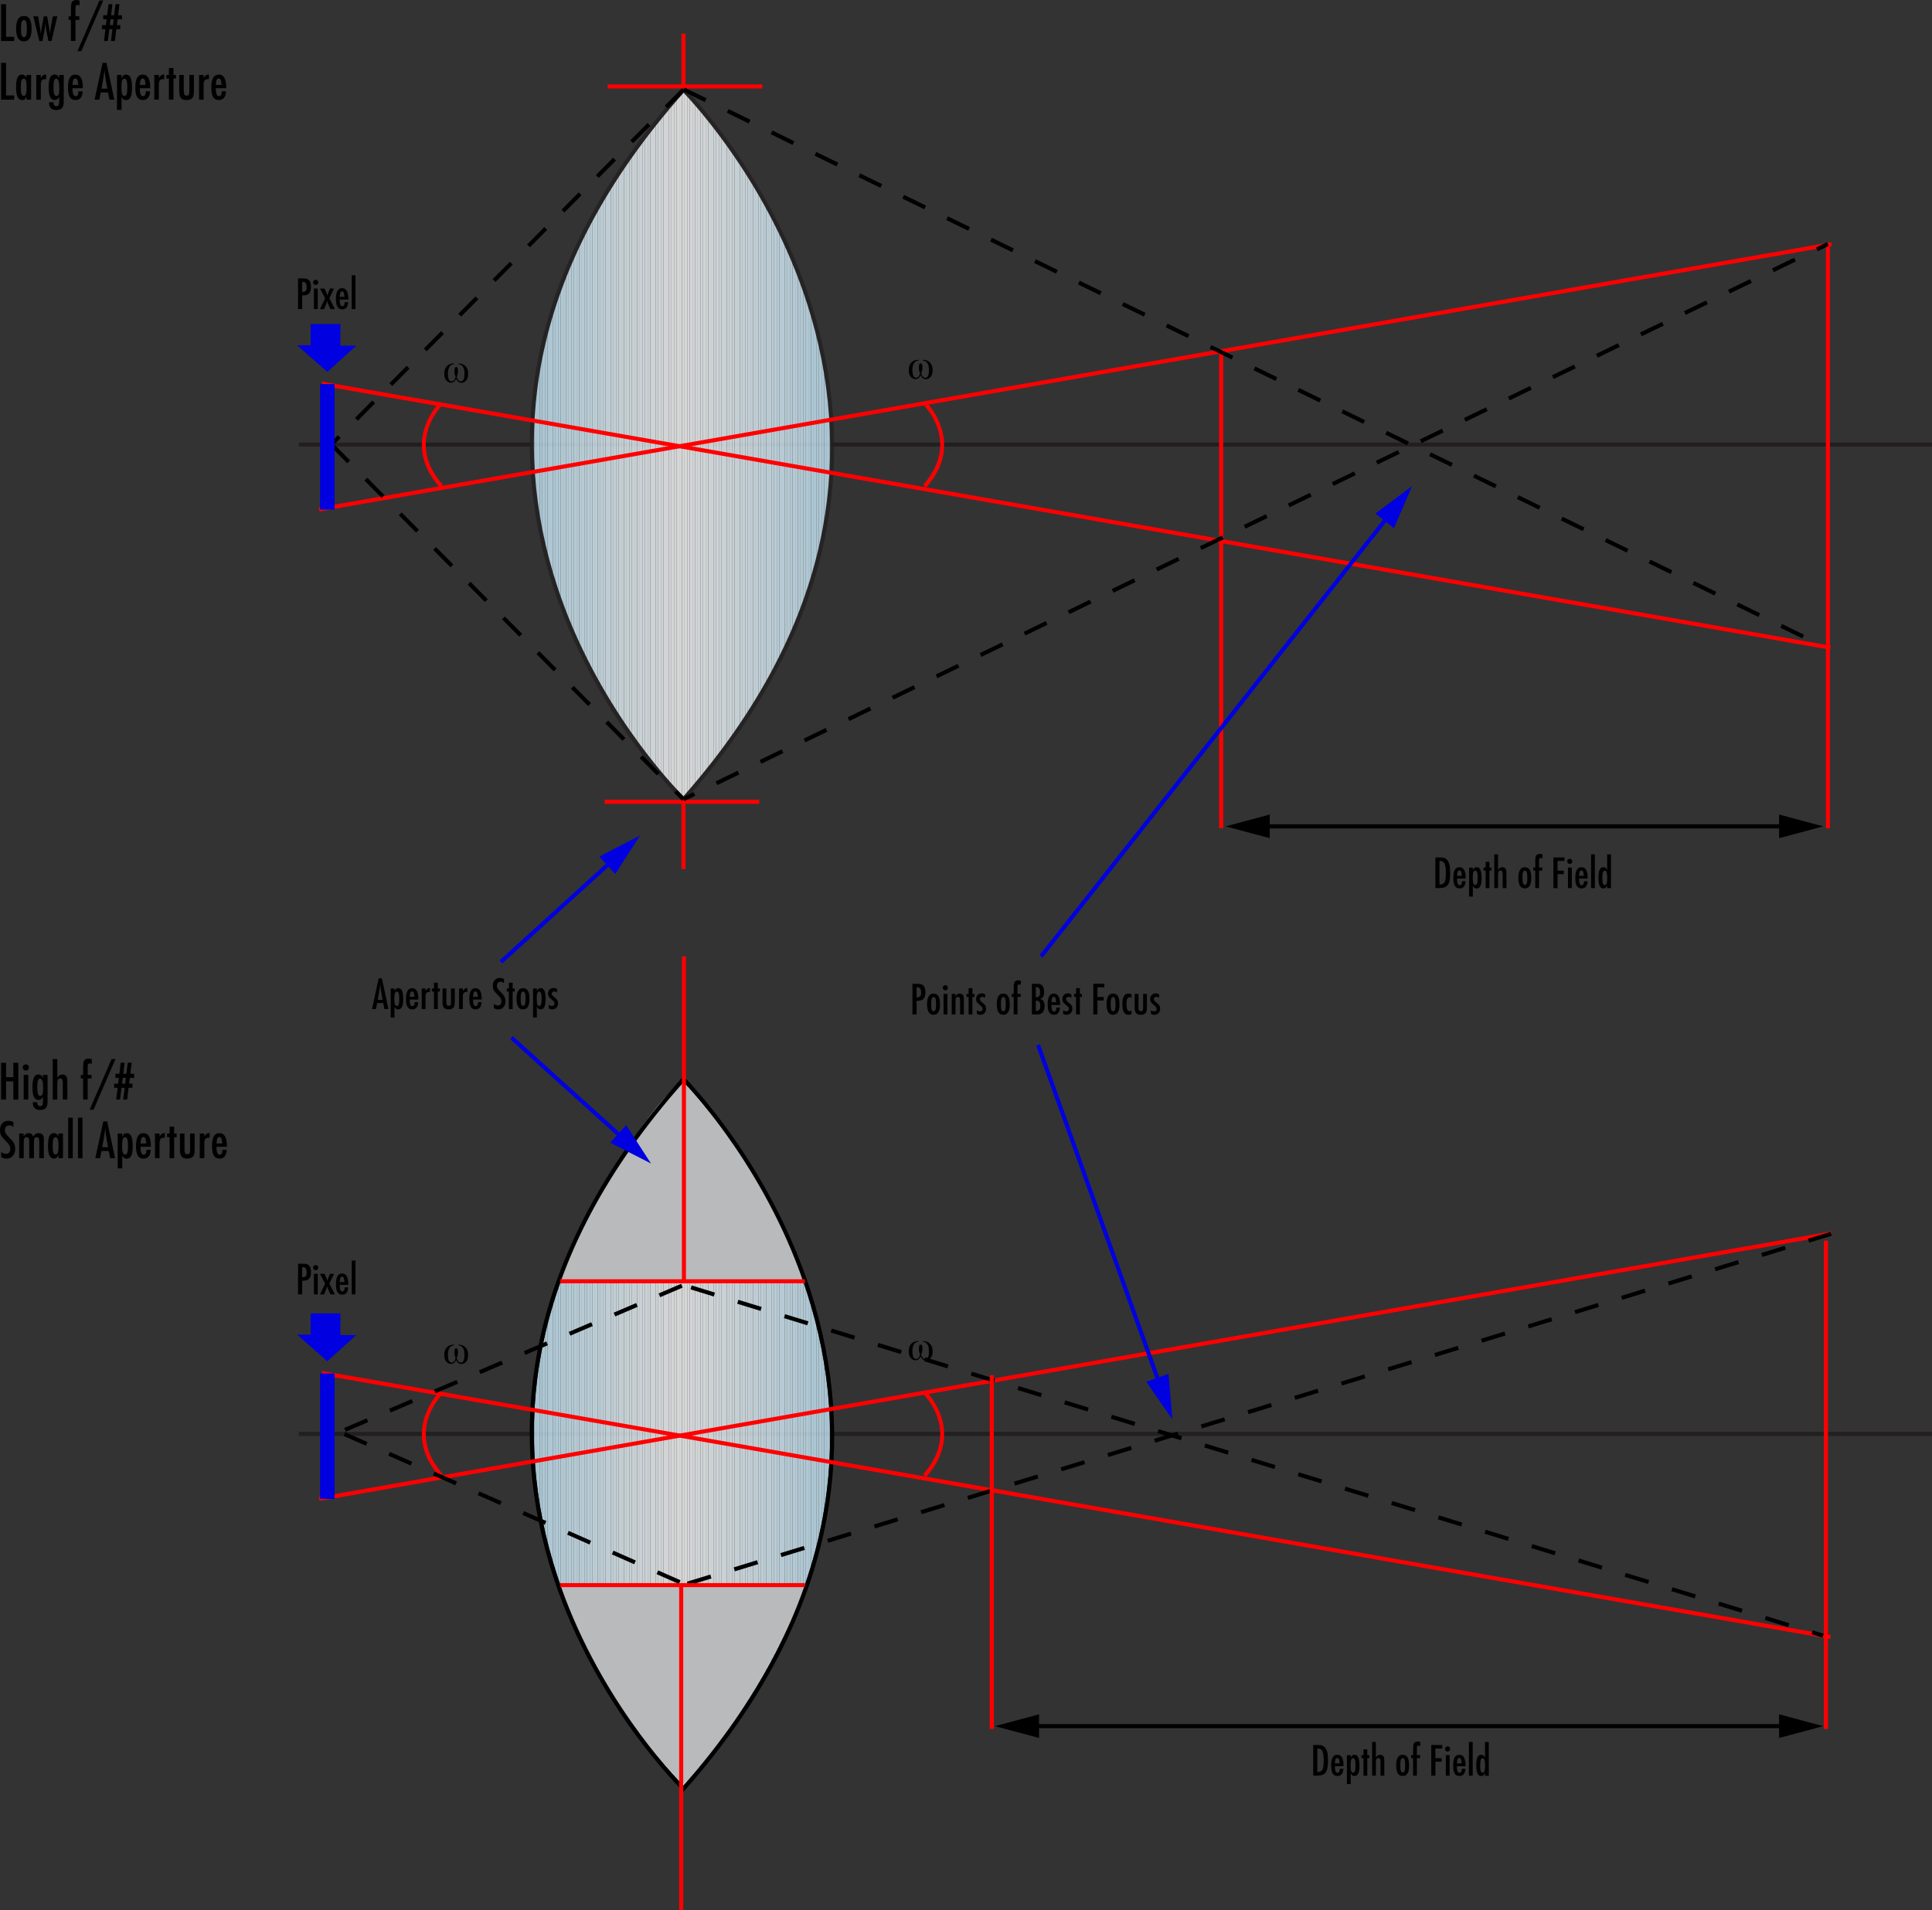<?xml version="1.0" encoding="UTF-8"?><svg id="Layer_2" xmlns="http://www.w3.org/2000/svg" xmlns:xlink="http://www.w3.org/1999/xlink" viewBox="0 0 474.44 469.14"><rect x="0" y="0" width="474.44" height="469.14" fill="#333333" stroke="none"/><defs><style>.cls-1{fill:none;}.cls-2{clip-path:url(#clippath);}.cls-3{fill:#f3fafe;}.cls-4{fill:#f6fbfe;}.cls-5{fill:#f7fcfe;}.cls-6{fill:#f2fafe;}.cls-7{fill:#f9fdfe;}.cls-8{fill:#f8fcfe;}.cls-9{fill:#0000e0;}.cls-10{fill:#ebf7fd;}.cls-11{fill:#f0f9fe;}.cls-12{fill:#eaf7fd;}.cls-13{fill:#e6f5fd;}.cls-14{fill:#e9f6fd;}.cls-15{fill:#f4fbfe;}.cls-16{fill:#f5fbfe;}.cls-17{fill:#fafdff;}.cls-18{fill:#e7f6fd;}.cls-19{fill:#e3f4fd;}.cls-20{fill:#e8f6fd;}.cls-21{fill:#edf8fd;}.cls-22{fill:#ecf8fd;}.cls-23{fill:#fff;}.cls-24{fill:#f1fafe;}.cls-25{fill:#feffff;}.cls-26{fill:#ff0002;}.cls-27{fill:#fbfdff;}.cls-28{fill:#e5f5fd;}.cls-29{fill:#fcfeff;}.cls-30{fill:#eef8fd;}.cls-31{fill:#e4f4fd;}.cls-32{fill:#eff9fe;}.cls-33{fill:#fdfeff;}.cls-34{fill:#b8babc;}.cls-35{fill:#ccebfb;}.cls-36{fill:#cdecfb;}.cls-37{fill:#ceecfb;}.cls-38{fill:#d7f0fc;}.cls-39{fill:#d6effb;}.cls-40{fill:#cbebfa;}.cls-41{fill:#c9eafa;}.cls-42{fill:#c8eafa;}.cls-43{fill:#cfedfb;}.cls-44{fill:#ddf2fc;}.cls-45{fill:#caebfa;}.cls-46{fill:#d1edfb;}.cls-47{fill:#d0edfb;}.cls-48{fill:#d3eefb;}.cls-49{fill:#dbf1fc;}.cls-50{fill:#daf1fc;}.cls-51{fill:#d2eefb;}.cls-52{fill:#d9f0fc;}.cls-53{fill:#d8f0fc;}.cls-54{fill:#dff3fc;}.cls-55{fill:#c6e9fa;}.cls-56{fill:#def2fc;}.cls-57{fill:#e1f4fc;}.cls-58{fill:#e0f3fc;}.cls-59{fill:#dcf2fc;}.cls-60{fill:#c7e9fa;}.cls-61{fill:#d5effb;}.cls-62{fill:#d4effb;}.cls-63{fill:#231f20;}.cls-64{clip-path:url(#clippath-1);}.cls-65{opacity:.8;}</style><clipPath id="clippath"><path class="cls-1" d="M167.84,265.06s82.14,81.47,0,174.25c0,0-83.8-80.47,0-174.25Z"/></clipPath><clipPath id="clippath-1"><path class="cls-1" d="M167.84,22.06s82.14,81.47,0,174.25c0,0-83.8-80.47,0-174.25Z"/></clipPath></defs><g id="Layer_2-2"><rect class="cls-63" x="73.4" y="351.69" width="401.04" height="1"/><g class="cls-65"><g class="cls-2"><rect class="cls-55" x="84.04" y="265.06" width="46.56" height="174.25"/><rect class="cls-55" x="130.59" y="265.06" width=".65" height="174.25"/><rect class="cls-60" x="131.24" y="265.06" width=".65" height="174.25"/><rect class="cls-42" x="131.89" y="265.06" width=".65" height="174.25"/><rect class="cls-41" x="132.53" y="265.06" width=".65" height="174.25"/><rect class="cls-45" x="133.18" y="265.06" width=".65" height="174.25"/><rect class="cls-40" x="133.83" y="265.06" width=".65" height="174.25"/><rect class="cls-35" x="134.48" y="265.06" width=".65" height="174.25"/><rect class="cls-36" x="135.12" y="265.06" width=".65" height="174.25"/><rect class="cls-37" x="135.77" y="265.06" width=".65" height="174.25"/><rect class="cls-43" x="136.42" y="265.06" width=".65" height="174.25"/><rect class="cls-47" x="137.06" y="265.06" width=".65" height="174.25"/><rect class="cls-46" x="137.71" y="265.06" width=".65" height="174.25"/><rect class="cls-51" x="138.36" y="265.06" width=".65" height="174.25"/><rect class="cls-48" x="139" y="265.06" width=".65" height="174.25"/><rect class="cls-62" x="139.65" y="265.06" width=".65" height="174.25"/><rect class="cls-61" x="140.3" y="265.06" width=".65" height="174.25"/><rect class="cls-39" x="140.94" y="265.06" width=".65" height="174.25"/><rect class="cls-38" x="141.59" y="265.06" width=".65" height="174.25"/><rect class="cls-53" x="142.24" y="265.06" width=".65" height="174.25"/><rect class="cls-52" x="142.89" y="265.06" width=".65" height="174.25"/><rect class="cls-50" x="143.53" y="265.06" width=".65" height="174.25"/><rect class="cls-49" x="144.18" y="265.06" width=".65" height="174.25"/><rect class="cls-59" x="144.83" y="265.06" width=".65" height="174.25"/><rect class="cls-44" x="145.47" y="265.06" width=".65" height="174.25"/><rect class="cls-56" x="146.12" y="265.06" width=".65" height="174.25"/><rect class="cls-54" x="146.77" y="265.06" width=".65" height="174.25"/><rect class="cls-58" x="147.41" y="265.06" width=".65" height="174.25"/><rect class="cls-57" x="148.06" y="265.06" width=".65" height="174.25"/><rect class="cls-19" x="148.71" y="265.06" width=".65" height="174.25"/><rect class="cls-31" x="149.35" y="265.06" width=".65" height="174.25"/><rect class="cls-28" x="150" y="265.06" width=".65" height="174.25"/><rect class="cls-13" x="150.65" y="265.06" width=".65" height="174.25"/><rect class="cls-18" x="151.3" y="265.06" width=".65" height="174.25"/><rect class="cls-20" x="151.94" y="265.06" width=".65" height="174.25"/><rect class="cls-14" x="152.59" y="265.06" width=".65" height="174.25"/><rect class="cls-12" x="153.24" y="265.06" width=".65" height="174.25"/><rect class="cls-10" x="153.88" y="265.06" width=".65" height="174.25"/><rect class="cls-22" x="154.53" y="265.06" width=".65" height="174.25"/><rect class="cls-21" x="155.18" y="265.06" width=".65" height="174.25"/><rect class="cls-30" x="155.82" y="265.06" width=".65" height="174.25"/><rect class="cls-32" x="156.47" y="265.06" width=".65" height="174.25"/><rect class="cls-11" x="157.12" y="265.06" width=".65" height="174.25"/><rect class="cls-24" x="157.76" y="265.06" width=".65" height="174.25"/><rect class="cls-6" x="158.41" y="265.06" width=".65" height="174.25"/><rect class="cls-3" x="159.06" y="265.06" width=".65" height="174.25"/><rect class="cls-15" x="159.71" y="265.06" width=".65" height="174.25"/><rect class="cls-16" x="160.35" y="265.06" width=".65" height="174.25"/><rect class="cls-4" x="161" y="265.06" width=".65" height="174.25"/><rect class="cls-5" x="161.65" y="265.06" width=".65" height="174.25"/><rect class="cls-8" x="162.29" y="265.06" width=".65" height="174.25"/><rect class="cls-7" x="162.94" y="265.06" width=".65" height="174.25"/><rect class="cls-17" x="163.59" y="265.06" width=".65" height="174.25"/><rect class="cls-27" x="164.23" y="265.06" width=".65" height="174.25"/><rect class="cls-29" x="164.88" y="265.06" width=".65" height="174.25"/><rect class="cls-33" x="165.53" y="265.06" width=".65" height="174.25"/><rect class="cls-25" x="166.17" y="265.06" width=".65" height="174.25"/><rect class="cls-23" x="166.82" y="265.06" width=".65" height="174.25"/><rect class="cls-23" x="167.47" y="265.06" width=".65" height="174.25"/><rect class="cls-25" x="168.12" y="265.06" width=".65" height="174.25"/><rect class="cls-33" x="168.76" y="265.06" width=".65" height="174.25"/><rect class="cls-29" x="169.41" y="265.06" width=".65" height="174.25"/><rect class="cls-27" x="170.06" y="265.06" width=".65" height="174.25"/><rect class="cls-17" x="170.7" y="265.06" width=".65" height="174.25"/><rect class="cls-7" x="171.35" y="265.06" width=".65" height="174.25"/><rect class="cls-8" x="172" y="265.06" width=".65" height="174.25"/><rect class="cls-5" x="172.64" y="265.06" width=".65" height="174.25"/><rect class="cls-4" x="173.29" y="265.06" width=".65" height="174.25"/><rect class="cls-16" x="173.94" y="265.06" width=".65" height="174.25"/><rect class="cls-15" x="174.59" y="265.06" width=".65" height="174.25"/><rect class="cls-3" x="175.23" y="265.06" width=".65" height="174.25"/><rect class="cls-6" x="175.88" y="265.06" width=".65" height="174.25"/><rect class="cls-24" x="176.53" y="265.06" width=".65" height="174.25"/><rect class="cls-11" x="177.17" y="265.06" width=".65" height="174.25"/><rect class="cls-32" x="177.82" y="265.06" width=".65" height="174.25"/><rect class="cls-30" x="178.47" y="265.06" width=".65" height="174.25"/><rect class="cls-21" x="179.11" y="265.06" width=".65" height="174.25"/><rect class="cls-22" x="179.76" y="265.06" width=".65" height="174.25"/><rect class="cls-10" x="180.41" y="265.06" width=".65" height="174.25"/><rect class="cls-12" x="181.05" y="265.06" width=".65" height="174.25"/><rect class="cls-14" x="181.7" y="265.06" width=".65" height="174.25"/><rect class="cls-20" x="182.35" y="265.06" width=".65" height="174.25"/><rect class="cls-18" x="183" y="265.06" width=".65" height="174.25"/><rect class="cls-13" x="183.64" y="265.06" width=".65" height="174.25"/><rect class="cls-28" x="184.29" y="265.06" width=".65" height="174.25"/><rect class="cls-31" x="184.94" y="265.06" width=".65" height="174.25"/><rect class="cls-19" x="185.58" y="265.06" width=".65" height="174.25"/><rect class="cls-57" x="186.23" y="265.06" width=".65" height="174.25"/><rect class="cls-58" x="186.88" y="265.06" width=".65" height="174.25"/><rect class="cls-54" x="187.52" y="265.06" width=".65" height="174.25"/><rect class="cls-56" x="188.17" y="265.06" width=".65" height="174.25"/><rect class="cls-44" x="188.82" y="265.06" width=".65" height="174.25"/><rect class="cls-59" x="189.46" y="265.06" width=".65" height="174.25"/><rect class="cls-49" x="190.11" y="265.06" width=".65" height="174.25"/><rect class="cls-50" x="190.76" y="265.06" width=".65" height="174.25"/><rect class="cls-52" x="191.41" y="265.06" width=".65" height="174.25"/><rect class="cls-53" x="192.05" y="265.06" width=".65" height="174.25"/><rect class="cls-38" x="192.7" y="265.06" width=".65" height="174.25"/><rect class="cls-39" x="193.35" y="265.06" width=".65" height="174.25"/><rect class="cls-61" x="193.99" y="265.06" width=".65" height="174.25"/><rect class="cls-62" x="194.64" y="265.06" width=".65" height="174.25"/><rect class="cls-48" x="195.29" y="265.06" width=".65" height="174.25"/><rect class="cls-51" x="195.93" y="265.06" width=".65" height="174.25"/><rect class="cls-46" x="196.58" y="265.06" width=".65" height="174.25"/><rect class="cls-47" x="197.23" y="265.06" width=".65" height="174.25"/><rect class="cls-43" x="197.87" y="265.06" width=".65" height="174.25"/><rect class="cls-37" x="198.52" y="265.06" width=".65" height="174.25"/><rect class="cls-36" x="199.17" y="265.06" width=".65" height="174.25"/><rect class="cls-35" x="199.82" y="265.06" width=".65" height="174.25"/><rect class="cls-40" x="200.46" y="265.06" width=".65" height="174.25"/><rect class="cls-45" x="201.11" y="265.06" width=".65" height="174.25"/><rect class="cls-41" x="201.76" y="265.06" width=".65" height="174.25"/><rect class="cls-42" x="202.4" y="265.06" width=".65" height="174.25"/><rect class="cls-60" x="203.05" y="265.06" width=".65" height="174.25"/><rect class="cls-55" x="203.7" y="265.06" width=".65" height="174.25"/><rect class="cls-55" x="204.34" y="265.06" width="45.63" height="174.25"/></g><path class="cls-63" d="M167.87,440.04l-.38-.36c-.21-.2-21.16-20.57-31.55-52.16-6.11-18.57-7.44-37.33-3.94-55.75,4.36-23.02,16.3-45.57,35.47-67.03l.35-.39,.37,.37c.21,.21,20.74,20.82,30.93,52.54,5.99,18.64,7.29,37.41,3.87,55.79-4.27,22.97-15.97,45.38-34.77,66.61l-.35,.39Zm-.01-174.24c-18.84,21.19-30.57,43.44-34.87,66.12-3.46,18.25-2.15,36.84,3.9,55.24,9.55,29.05,28.09,48.55,30.94,51.42,18.46-20.97,29.96-43.07,34.18-65.71,3.39-18.21,2.11-36.82-3.82-55.29-9.35-29.15-27.51-48.86-30.32-51.79Z"/></g><path class="cls-34" d="M197.1,314.48h-60.19s16.45-37.31,30.47-48.91c0,0,21.83,21.18,29.72,48.91Z"/><path class="cls-34" d="M137.58,389.27h60.97s-16.67,37.31-30.87,48.91c0,0-22.11-21.18-30.1-48.91Z"/><rect class="cls-63" x="73.4" y="108.69" width="401.04" height="1"/><g class="cls-65"><g class="cls-64"><rect class="cls-55" x="84.04" y="22.06" width="46.56" height="174.25"/><rect class="cls-55" x="130.59" y="22.06" width=".65" height="174.25"/><rect class="cls-60" x="131.24" y="22.06" width=".65" height="174.25"/><rect class="cls-42" x="131.89" y="22.06" width=".65" height="174.25"/><rect class="cls-41" x="132.53" y="22.06" width=".65" height="174.25"/><rect class="cls-45" x="133.18" y="22.06" width=".65" height="174.25"/><rect class="cls-40" x="133.83" y="22.06" width=".65" height="174.25"/><rect class="cls-35" x="134.48" y="22.06" width=".65" height="174.25"/><rect class="cls-36" x="135.12" y="22.06" width=".65" height="174.25"/><rect class="cls-37" x="135.77" y="22.06" width=".65" height="174.25"/><rect class="cls-43" x="136.42" y="22.06" width=".65" height="174.25"/><rect class="cls-47" x="137.06" y="22.06" width=".65" height="174.25"/><rect class="cls-46" x="137.71" y="22.06" width=".65" height="174.25"/><rect class="cls-51" x="138.36" y="22.06" width=".65" height="174.25"/><rect class="cls-48" x="139" y="22.06" width=".65" height="174.25"/><rect class="cls-62" x="139.65" y="22.06" width=".65" height="174.25"/><rect class="cls-61" x="140.3" y="22.06" width=".65" height="174.25"/><rect class="cls-39" x="140.94" y="22.06" width=".65" height="174.25"/><rect class="cls-38" x="141.59" y="22.06" width=".65" height="174.25"/><rect class="cls-53" x="142.24" y="22.06" width=".65" height="174.25"/><rect class="cls-52" x="142.89" y="22.06" width=".65" height="174.25"/><rect class="cls-50" x="143.53" y="22.06" width=".65" height="174.25"/><rect class="cls-49" x="144.18" y="22.06" width=".65" height="174.25"/><rect class="cls-59" x="144.83" y="22.06" width=".65" height="174.25"/><rect class="cls-44" x="145.47" y="22.06" width=".65" height="174.25"/><rect class="cls-56" x="146.12" y="22.06" width=".65" height="174.25"/><rect class="cls-54" x="146.77" y="22.06" width=".65" height="174.25"/><rect class="cls-58" x="147.41" y="22.06" width=".65" height="174.25"/><rect class="cls-57" x="148.06" y="22.06" width=".65" height="174.25"/><rect class="cls-19" x="148.71" y="22.06" width=".65" height="174.25"/><rect class="cls-31" x="149.35" y="22.06" width=".65" height="174.25"/><rect class="cls-28" x="150" y="22.06" width=".65" height="174.25"/><rect class="cls-13" x="150.65" y="22.06" width=".65" height="174.25"/><rect class="cls-18" x="151.3" y="22.06" width=".65" height="174.25"/><rect class="cls-20" x="151.94" y="22.06" width=".65" height="174.25"/><rect class="cls-14" x="152.59" y="22.06" width=".65" height="174.25"/><rect class="cls-12" x="153.24" y="22.06" width=".65" height="174.25"/><rect class="cls-10" x="153.88" y="22.06" width=".65" height="174.25"/><rect class="cls-22" x="154.53" y="22.06" width=".65" height="174.25"/><rect class="cls-21" x="155.18" y="22.06" width=".65" height="174.25"/><rect class="cls-30" x="155.82" y="22.06" width=".65" height="174.25"/><rect class="cls-32" x="156.47" y="22.06" width=".65" height="174.25"/><rect class="cls-11" x="157.12" y="22.06" width=".65" height="174.25"/><rect class="cls-24" x="157.76" y="22.06" width=".65" height="174.25"/><rect class="cls-6" x="158.41" y="22.06" width=".65" height="174.25"/><rect class="cls-3" x="159.06" y="22.06" width=".65" height="174.25"/><rect class="cls-15" x="159.71" y="22.06" width=".65" height="174.25"/><rect class="cls-16" x="160.35" y="22.06" width=".65" height="174.25"/><rect class="cls-4" x="161" y="22.06" width=".65" height="174.25"/><rect class="cls-5" x="161.65" y="22.06" width=".65" height="174.25"/><rect class="cls-8" x="162.29" y="22.06" width=".65" height="174.25"/><rect class="cls-7" x="162.94" y="22.06" width=".65" height="174.25"/><rect class="cls-17" x="163.59" y="22.06" width=".65" height="174.25"/><rect class="cls-27" x="164.23" y="22.06" width=".65" height="174.25"/><rect class="cls-29" x="164.88" y="22.06" width=".65" height="174.25"/><rect class="cls-33" x="165.53" y="22.06" width=".65" height="174.25"/><rect class="cls-25" x="166.17" y="22.06" width=".65" height="174.25"/><rect class="cls-23" x="166.82" y="22.06" width=".65" height="174.25"/><rect class="cls-23" x="167.47" y="22.06" width=".65" height="174.25"/><rect class="cls-25" x="168.12" y="22.06" width=".65" height="174.25"/><rect class="cls-33" x="168.76" y="22.06" width=".65" height="174.25"/><rect class="cls-29" x="169.41" y="22.06" width=".65" height="174.25"/><rect class="cls-27" x="170.06" y="22.06" width=".65" height="174.25"/><rect class="cls-17" x="170.7" y="22.06" width=".65" height="174.25"/><rect class="cls-7" x="171.35" y="22.06" width=".65" height="174.25"/><rect class="cls-8" x="172" y="22.06" width=".65" height="174.25"/><rect class="cls-5" x="172.64" y="22.06" width=".65" height="174.25"/><rect class="cls-4" x="173.29" y="22.06" width=".65" height="174.25"/><rect class="cls-16" x="173.94" y="22.06" width=".65" height="174.25"/><rect class="cls-15" x="174.59" y="22.06" width=".65" height="174.25"/><rect class="cls-3" x="175.23" y="22.06" width=".65" height="174.25"/><rect class="cls-6" x="175.88" y="22.06" width=".65" height="174.25"/><rect class="cls-24" x="176.53" y="22.06" width=".65" height="174.25"/><rect class="cls-11" x="177.17" y="22.06" width=".65" height="174.25"/><rect class="cls-32" x="177.82" y="22.06" width=".65" height="174.25"/><rect class="cls-30" x="178.47" y="22.06" width=".65" height="174.25"/><rect class="cls-21" x="179.11" y="22.06" width=".65" height="174.25"/><rect class="cls-22" x="179.76" y="22.06" width=".65" height="174.25"/><rect class="cls-10" x="180.41" y="22.06" width=".65" height="174.25"/><rect class="cls-12" x="181.05" y="22.06" width=".65" height="174.25"/><rect class="cls-14" x="181.7" y="22.06" width=".65" height="174.25"/><rect class="cls-20" x="182.35" y="22.06" width=".65" height="174.25"/><rect class="cls-18" x="183" y="22.06" width=".65" height="174.25"/><rect class="cls-13" x="183.64" y="22.06" width=".65" height="174.25"/><rect class="cls-28" x="184.29" y="22.06" width=".65" height="174.25"/><rect class="cls-31" x="184.94" y="22.06" width=".65" height="174.25"/><rect class="cls-19" x="185.58" y="22.06" width=".65" height="174.25"/><rect class="cls-57" x="186.23" y="22.06" width=".65" height="174.25"/><rect class="cls-58" x="186.88" y="22.06" width=".65" height="174.25"/><rect class="cls-54" x="187.52" y="22.06" width=".65" height="174.25"/><rect class="cls-56" x="188.17" y="22.06" width=".65" height="174.25"/><rect class="cls-44" x="188.82" y="22.06" width=".65" height="174.25"/><rect class="cls-59" x="189.46" y="22.06" width=".65" height="174.25"/><rect class="cls-49" x="190.11" y="22.06" width=".65" height="174.25"/><rect class="cls-50" x="190.76" y="22.06" width=".65" height="174.25"/><rect class="cls-52" x="191.41" y="22.06" width=".65" height="174.25"/><rect class="cls-53" x="192.05" y="22.06" width=".65" height="174.25"/><rect class="cls-38" x="192.7" y="22.06" width=".65" height="174.25"/><rect class="cls-39" x="193.35" y="22.06" width=".65" height="174.25"/><rect class="cls-61" x="193.99" y="22.06" width=".65" height="174.25"/><rect class="cls-62" x="194.64" y="22.06" width=".65" height="174.25"/><rect class="cls-48" x="195.29" y="22.06" width=".65" height="174.25"/><rect class="cls-51" x="195.93" y="22.06" width=".65" height="174.25"/><rect class="cls-46" x="196.58" y="22.06" width=".65" height="174.25"/><rect class="cls-47" x="197.23" y="22.06" width=".65" height="174.25"/><rect class="cls-43" x="197.87" y="22.06" width=".65" height="174.25"/><rect class="cls-37" x="198.52" y="22.06" width=".65" height="174.25"/><rect class="cls-36" x="199.17" y="22.06" width=".65" height="174.25"/><rect class="cls-35" x="199.82" y="22.06" width=".65" height="174.25"/><rect class="cls-40" x="200.46" y="22.06" width=".65" height="174.25"/><rect class="cls-45" x="201.11" y="22.06" width=".65" height="174.25"/><rect class="cls-41" x="201.76" y="22.06" width=".65" height="174.25"/><rect class="cls-42" x="202.4" y="22.06" width=".65" height="174.25"/><rect class="cls-60" x="203.05" y="22.06" width=".65" height="174.25"/><rect class="cls-55" x="203.7" y="22.06" width=".65" height="174.25"/><rect class="cls-55" x="204.34" y="22.06" width="45.63" height="174.25"/></g><path class="cls-63" d="M167.87,197.04l-.38-.36c-.21-.2-21.16-20.57-31.55-52.16-6.11-18.57-7.44-37.33-3.94-55.75,4.36-23.02,16.3-45.57,35.47-67.03l.35-.39,.37,.37c.21,.2,20.74,20.82,30.93,52.54,5.99,18.64,7.29,37.41,3.87,55.79-4.27,22.97-15.97,45.38-34.77,66.61l-.35,.39Zm-.01-174.24c-18.84,21.19-30.57,43.44-34.87,66.12-3.46,18.25-2.15,36.84,3.9,55.24,9.55,29.05,28.09,48.55,30.94,51.42,18.47-20.98,29.97-43.09,34.18-65.73,3.39-18.22,2.1-36.83-3.83-55.31-9.36-29.14-27.5-48.82-30.31-51.75Z"/></g><rect class="cls-26" x="263.77" y="-61.39" width="1" height="376.08" transform="translate(93.96 365.13) rotate(-80.07)"/><rect class="cls-26" x="75.54" y="92.05" width="377.09" height="1" transform="translate(-12.02 47.02) rotate(-9.95)"/><rect class="cls-26" x="299.38" y="86.27" width="1" height="117.14"/><rect class="cls-26" x="448.38" y="59.95" width="1" height="143.46"/><g><rect class="cls-26" x="149.22" y="20.73" width="37.99" height="1"/><rect class="cls-26" x="167.34" y="8.26" width="1" height="12.97"/></g><g><rect class="cls-26" x="148.47" y="196.43" width="37.99" height="1"/><rect class="cls-26" x="167.34" y="196.93" width="1" height="16.52"/></g><path class="cls-26" d="M227.45,119.75l-.75-.67c9.25-10.4,.4-19.3,.02-19.68l.7-.71c.1,.1,9.91,9.94,.02,21.06Z"/><path class="cls-26" d="M108.01,119.75c-9.89-11.12-.08-20.96,.02-21.06l.7,.71c-.38,.37-9.22,9.28,.02,19.68l-.75,.67Z"/><g><rect x="309.82" y="202.47" width="129.04" height="1"/><polygon points="311.81 205.87 300.97 202.97 311.81 200.06 311.81 205.87"/><polygon points="436.89 205.87 447.73 202.97 436.89 200.06 436.89 205.87"/></g><g><rect x="167.69" y="195.16" width="3" height="1" transform="translate(-68.45 93.51) rotate(-25.89)"/><path d="M176.16,192.83l-.44-.9,5.4-2.62,.44,.9-5.4,2.62Zm10.81-5.25l-.44-.9,5.4-2.62,.44,.9-5.4,2.62Zm10.81-5.25l-.44-.9,5.4-2.62,.44,.9-5.4,2.62Zm10.81-5.25l-.44-.9,5.4-2.62,.44,.9-5.4,2.62Zm10.81-5.25l-.44-.9,5.4-2.62,.44,.9-5.4,2.62Zm10.81-5.25l-.44-.9,5.4-2.62,.44,.9-5.4,2.62Zm10.81-5.25l-.44-.9,5.41-2.62,.44,.9-5.41,2.62Zm10.81-5.25l-.44-.9,5.4-2.62,.44,.9-5.41,2.62Zm10.81-5.25l-.44-.9,5.4-2.62,.44,.9-5.41,2.62Zm10.81-5.25l-.44-.9,5.41-2.62,.44,.9-5.41,2.62Zm10.81-5.25l-.44-.9,5.41-2.62,.44,.9-5.4,2.62Zm10.81-5.25l-.44-.9,5.41-2.62,.44,.9-5.4,2.62Zm10.81-5.25l-.44-.9,5.41-2.62,.44,.9-5.41,2.62Zm10.81-5.25l-.44-.9,5.41-2.62,.44,.9-5.41,2.62Zm10.81-5.25l-.44-.9,5.41-2.62,.44,.9-5.41,2.62Zm10.81-5.25l-.44-.9,5.41-2.62,.44,.9-5.41,2.62Zm10.81-5.25l-.44-.9,5.4-2.62,.44,.9-5.41,2.62Zm10.81-5.25l-.44-.9,5.4-2.62,.44,.9-5.41,2.62Zm10.81-5.25l-.44-.9,5.41-2.62,.44,.9-5.41,2.62Zm10.81-5.25l-.44-.9,5.41-2.62,.44,.9-5.4,2.62Zm10.81-5.25l-.44-.9,5.41-2.62,.44,.9-5.4,2.62Zm10.81-5.25l-.44-.9,5.41-2.62,.44,.9-5.41,2.62Zm10.81-5.25l-.44-.9,5.41-2.62,.44,.9-5.41,2.62Zm10.81-5.25l-.44-.9,5.41-2.62,.44,.9-5.41,2.62Zm10.81-5.25l-.44-.9,5.41-2.62,.44,.9-5.41,2.62Z"/><rect x="446.03" y="60.1" width="3" height="1" transform="translate(18.33 201.11) rotate(-25.84)"/></g><path d="M442.58,156.8l-5.39-2.63,.44-.9,5.39,2.63-.44,.9Zm-10.78-5.27l-5.39-2.63,.44-.9,5.39,2.63-.44,.9Zm-10.78-5.27l-5.39-2.63,.44-.9,5.39,2.63-.44,.9Zm-10.78-5.27l-5.39-2.63,.44-.9,5.39,2.63-.44,.9Zm-10.78-5.27l-5.39-2.63,.44-.9,5.39,2.63-.44,.9Zm-10.78-5.27l-5.39-2.63,.44-.9,5.39,2.63-.44,.9Zm-10.78-5.27l-5.39-2.63,.44-.9,5.39,2.63-.44,.9Zm-10.78-5.27l-5.39-2.63,.44-.9,5.39,2.63-.44,.9Zm-10.78-5.27l-5.39-2.63,.44-.9,5.39,2.63-.44,.9Zm-10.78-5.27l-5.39-2.63,.44-.9,5.39,2.63-.44,.9Zm-10.78-5.27l-5.39-2.63,.44-.9,5.39,2.63-.44,.9Zm-10.78-5.27l-5.39-2.63,.44-.9,5.39,2.63-.44,.9Zm-10.78-5.27l-5.39-2.63,.44-.9,5.39,2.63-.44,.9Zm-10.78-5.27l-5.39-2.63,.44-.9,5.39,2.63-.44,.9Zm-10.78-5.27l-5.39-2.63,.44-.9,5.39,2.63-.44,.9Zm-10.78-5.27l-5.39-2.63,.44-.9,5.39,2.63-.44,.9Zm-10.78-5.27l-5.39-2.63,.44-.9,5.39,2.63-.44,.9Zm-10.78-5.27l-5.39-2.63,.44-.9,5.39,2.63-.44,.9Zm-10.78-5.27l-5.39-2.63,.44-.9,5.39,2.63-.44,.9Zm-10.78-5.27l-5.39-2.63,.44-.9,5.39,2.63-.44,.9Zm-10.78-5.27l-5.39-2.63,.44-.9,5.39,2.63-.44,.9Zm-10.78-5.27l-5.39-2.63,.44-.9,5.39,2.63-.44,.9Zm-10.78-5.27l-5.39-2.63,.44-.9,5.39,2.63-.44,.9Zm-10.78-5.27l-5.39-2.63,.44-.9,5.39,2.63-.44,.9Zm-10.78-5.27l-5.39-2.63,.44-.9,5.39,2.63-.44,.9Zm-10.78-5.27l-5.39-2.63,.44-.9,5.39,2.63-.44,.9Z"/><path d="M81.73,109.54l-.71-.7,1.93-1.95,.71,.7-1.93,1.95Zm6.16-6.21l-.71-.7,4.23-4.26,.71,.7-4.23,4.26Zm8.45-8.52l-.71-.7,4.23-4.26,.71,.7-4.23,4.26Zm8.45-8.52l-.71-.7,4.23-4.26,.71,.7-4.23,4.26Zm8.45-8.52l-.71-.7,4.23-4.26,.71,.7-4.23,4.26Zm8.45-8.52l-.71-.7,4.23-4.26,.71,.7-4.23,4.26Zm8.45-8.52l-.71-.7,4.23-4.26,.71,.7-4.23,4.26Zm8.45-8.52l-.71-.7,4.23-4.26,.71,.7-4.23,4.26Zm8.45-8.52l-.71-.7,4.23-4.26,.71,.7-4.23,4.26Zm8.45-8.52l-.71-.7,4.23-4.26,.71,.7-4.23,4.26Zm8.45-8.52l-.71-.7,4.23-4.26,.71,.7-4.23,4.26Z"/><path d="M167.48,196.67l-1.93-1.95,.71-.7,1.93,1.95-.71,.7Zm-6.16-6.21l-4.23-4.26,.71-.7,4.23,4.26-.71,.7Zm-8.45-8.52l-4.23-4.26,.71-.7,4.23,4.26-.71,.7Zm-8.45-8.52l-4.23-4.26,.71-.7,4.23,4.26-.71,.7Zm-8.45-8.52l-4.23-4.26,.71-.7,4.23,4.26-.71,.7Zm-8.45-8.52l-4.23-4.26,.71-.7,4.23,4.26-.71,.7Zm-8.45-8.52l-4.23-4.26,.71-.7,4.23,4.26-.71,.7Zm-8.45-8.52l-4.23-4.26,.71-.7,4.23,4.26-.71,.7Zm-8.45-8.52l-4.23-4.26,.71-.7,4.23,4.26-.71,.7Zm-8.45-8.52l-4.23-4.26,.71-.7,4.23,4.26-.71,.7Zm-8.45-8.52l-4.23-4.26,.71-.7,4.23,4.26-.71,.7Z"/><g><rect class="cls-9" x="229.33" y="180.13" width="138.23" height="1" transform="translate(-28.19 303.13) rotate(-51.74)"/><polygon class="cls-9" points="342.31 129.73 346.75 119.42 337.75 126.13 342.31 129.73"/></g><g><rect class="cls-9" x="118.15" y="223.24" width="37.29" height="1" transform="translate(-114.92 150.18) rotate(-42.27)"/><polygon class="cls-9" points="151.08 214.68 157.15 205.24 147.17 210.38 151.08 214.68"/></g><rect class="cls-9" x="78.61" y="94.34" width="3.55" height="30.82"/><polygon class="cls-9" points="76.28 79.59 83.59 79.59 83.59 84.92 87.47 84.92 80.38 91.34 72.95 84.8 76.28 84.8 76.28 79.59"/><path d="M167.87,440.04l-.38-.36c-.21-.2-21.16-20.57-31.55-52.16-6.11-18.57-7.44-37.33-3.94-55.75,4.36-23.02,16.3-45.57,35.47-67.03l.35-.39,.37,.37c.21,.21,20.74,20.82,30.93,52.54,5.99,18.64,7.29,37.41,3.87,55.79-4.27,22.97-15.97,45.38-34.77,66.61l-.35,.39Zm-.01-174.24c-18.84,21.19-30.57,43.44-34.87,66.12-3.46,18.25-2.15,36.84,3.9,55.24,9.55,29.05,28.09,48.55,30.94,51.42,18.46-20.97,29.96-43.07,34.18-65.71,3.39-18.21,2.11-36.82-3.82-55.29-9.35-29.15-27.51-48.86-30.32-51.79Z"/><rect class="cls-26" x="263.78" y="181.61" width="1" height="376.08" transform="translate(-145.41 566.23) rotate(-80.07)"/><rect class="cls-26" x="75.54" y="335.05" width="377.09" height="1" transform="translate(-54.05 50.73) rotate(-9.96)"/><path class="cls-26" d="M227.45,362.75l-.75-.66c9.25-10.4,.4-19.3,.02-19.68l.7-.71c.1,.1,9.91,9.94,.02,21.06Z"/><path class="cls-26" d="M108.01,362.75c-9.89-11.12-.08-20.96,.02-21.06l.7,.71c-.38,.37-9.22,9.28,.02,19.68l-.75,.66Z"/><path d="M447.58,402.24l-2.73-.84,.29-.96,2.73,.84-.29,.96Zm-8.47-2.6l-5.74-1.76,.29-.96,5.74,1.76-.29,.96Zm-11.47-3.53l-5.73-1.76,.29-.96,5.74,1.76-.29,.96Zm-11.47-3.53l-5.74-1.76,.29-.96,5.74,1.76-.29,.96Zm-11.47-3.53l-5.74-1.76,.29-.96,5.74,1.76-.29,.96Zm-11.47-3.53l-5.73-1.76,.29-.96,5.74,1.76-.29,.96Zm-11.47-3.53l-5.74-1.76,.29-.96,5.74,1.76-.29,.96Zm-11.47-3.53l-5.74-1.76,.29-.96,5.74,1.76-.29,.96Zm-11.47-3.53l-5.74-1.76,.29-.96,5.74,1.76-.29,.96Zm-11.47-3.53l-5.74-1.76,.29-.96,5.74,1.76-.29,.96Zm-11.47-3.53l-5.74-1.76,.29-.96,5.74,1.76-.29,.96Zm-11.47-3.53l-5.74-1.76,.29-.96,5.74,1.76-.29,.96Zm-11.47-3.53l-5.74-1.76,.29-.96,5.74,1.76-.29,.96Zm-11.47-3.53l-5.74-1.76,.29-.96,5.74,1.76-.29,.96Zm-11.47-3.53l-5.74-1.76,.29-.96,5.74,1.76-.29,.96Zm-11.47-3.53l-5.74-1.76,.29-.96,5.74,1.76-.29,.96Zm-11.47-3.53l-5.74-1.76,.29-.96,5.74,1.76-.29,.96Zm-11.47-3.53l-5.74-1.76,.29-.96,5.74,1.76-.29,.96Zm-11.47-3.53l-5.74-1.76,.29-.96,5.73,1.76-.29,.96Zm-11.47-3.53l-5.73-1.76,.29-.96,5.73,1.76-.29,.96Zm-11.47-3.53l-5.73-1.76,.29-.96,5.73,1.76-.29,.96Zm-11.47-3.53l-5.73-1.76,.29-.96,5.73,1.76-.29,.96Zm-11.47-3.53l-5.73-1.76,.29-.96,5.73,1.76-.29,.96Zm-11.47-3.53l-5.73-1.76,.29-.96,5.73,1.76-.29,.96Zm-11.47-3.53l-5.73-1.76,.29-.96,5.73,1.76-.29,.96Z"/><path d="M84.91,351.65l-.39-.92,5.52-2.36,.39,.92-5.52,2.36Zm11.03-4.72l-.39-.92,5.52-2.36,.39,.92-5.52,2.36Zm11.03-4.72l-.39-.92,5.52-2.36,.39,.92-5.52,2.36Zm11.03-4.72l-.39-.92,5.52-2.36,.39,.92-5.52,2.36Zm11.03-4.72l-.39-.92,5.52-2.36,.39,.92-5.52,2.36Zm11.03-4.72l-.39-.92,5.52-2.36,.39,.92-5.52,2.36Zm11.03-4.72l-.39-.92,5.52-2.36,.39,.92-5.52,2.36Zm11.03-4.72l-.39-.92,5.52-2.36,.39,.92-5.52,2.36Z"/><path d="M166.72,389.05l-5.49-2.42,.4-.91,5.49,2.42-.4,.91Zm-10.98-4.85l-5.49-2.42,.4-.91,5.49,2.42-.4,.91Zm-10.98-4.85l-5.49-2.42,.4-.91,5.49,2.42-.4,.91Zm-10.98-4.85l-5.49-2.42,.4-.91,5.49,2.42-.4,.91Zm-10.98-4.85l-5.49-2.42,.4-.91,5.49,2.42-.4,.91Zm-10.98-4.85l-5.49-2.42,.4-.91,5.49,2.42-.4,.91Zm-10.98-4.85l-5.49-2.42,.4-.91,5.49,2.42-.4,.91Zm-10.98-4.85l-5.49-2.42,.4-.91,5.49,2.42-.4,.91Z"/><path d="M168.98,389.45l-.29-.96,5.74-1.76,.29,.96-5.74,1.76Zm11.47-3.51l-.29-.96,5.74-1.76,.29,.96-5.74,1.76Zm11.47-3.51l-.29-.96,5.74-1.76,.29,.96-5.74,1.76Zm11.47-3.51l-.29-.96,5.74-1.76,.29,.96-5.74,1.76Zm11.47-3.51l-.29-.96,5.74-1.76,.29,.96-5.74,1.76Zm11.47-3.51l-.29-.96,5.74-1.76,.29,.96-5.74,1.76Zm11.47-3.51l-.29-.96,5.74-1.76,.29,.96-5.74,1.76Zm11.47-3.51l-.29-.96,5.74-1.76,.29,.96-5.74,1.76Zm11.47-3.51l-.29-.96,5.74-1.76,.29,.96-5.74,1.76Zm11.47-3.51l-.29-.96,5.74-1.76,.29,.96-5.74,1.76Zm11.47-3.51l-.29-.96,5.74-1.76,.29,.96-5.74,1.76Zm11.47-3.51l-.29-.96,5.74-1.76,.29,.96-5.74,1.76Zm11.47-3.51l-.29-.96,5.74-1.76,.29,.96-5.74,1.76Zm11.47-3.51l-.29-.96,5.74-1.76,.29,.96-5.74,1.76Zm11.47-3.51l-.29-.96,5.74-1.76,.29,.96-5.74,1.76Zm11.47-3.51l-.29-.96,5.74-1.76,.29,.96-5.74,1.76Zm11.47-3.51l-.29-.96,5.74-1.76,.29,.96-5.74,1.76Zm11.47-3.51l-.29-.96,5.74-1.76,.29,.96-5.74,1.76Zm11.47-3.51l-.29-.96,5.74-1.76,.29,.96-5.74,1.76Zm11.47-3.51l-.29-.96,5.74-1.76,.29,.96-5.74,1.76Zm11.47-3.51l-.29-.96,5.74-1.76,.29,.96-5.74,1.76Zm11.47-3.51l-.29-.96,5.74-1.76,.29,.96-5.74,1.76Zm11.47-3.51l-.29-.96,5.74-1.76,.29,.96-5.74,1.76Zm11.47-3.51l-.29-.96,5.74-1.76,.29,.96-5.74,1.76Zm11.47-3.51l-.29-.96,5.58-1.71,.29,.96-5.58,1.71Z"/><rect class="cls-26" x="167.45" y="234.89" width="1" height="80.25"/><rect class="cls-26" x="137.58" y="314.2" width="60.08" height="1"/><rect class="cls-26" x="166.78" y="388.89" width="1" height="80.25"/><rect class="cls-26" x="137.58" y="388.83" width="60.08" height="1"/><rect class="cls-26" x="243.05" y="337.76" width="1" height="86.9"/><rect class="cls-26" x="447.89" y="304.72" width="1" height="119.94"/><g><rect x="253.18" y="423.47" width="185.69" height="1"/><polygon points="255.16 426.87 244.32 423.97 255.16 421.06 255.16 426.87"/><polygon points="436.89 426.87 447.73 423.97 436.89 421.06 436.89 426.87"/></g><rect class="cls-9" x="78.61" y="337.34" width="3.55" height="30.82"/><polygon class="cls-9" points="76.28 322.59 83.59 322.59 83.59 327.92 87.47 327.92 80.38 334.34 72.95 327.8 76.28 327.8 76.28 322.59"/><g><path d="M224.06,241.63h1.34c.64,0,1.11,.16,1.41,.49,.29,.33,.44,.85,.44,1.56,0,1-.29,1.65-.88,1.94-.3,.13-.72,.2-1.28,.2v3.34h-1.02v-7.54Zm1.02,3.33c.42,0,.71-.08,.87-.25,.16-.17,.24-.48,.24-.92s-.08-.78-.23-.99-.4-.31-.74-.31h-.14v2.47Z"/><path d="M230.84,246.69c0,1.71-.53,2.56-1.59,2.56s-1.59-.87-1.59-2.6,.53-2.61,1.58-2.61c.27,0,.51,.05,.71,.16,.2,.1,.37,.27,.5,.48s.23,.49,.29,.83c.06,.33,.09,.73,.09,1.19Zm-.97-.02c0-.66-.04-1.13-.13-1.39-.09-.26-.24-.4-.47-.4s-.38,.13-.47,.39c-.09,.26-.13,.71-.13,1.36s.04,1.1,.13,1.36c.09,.26,.25,.39,.47,.39s.38-.13,.46-.39c.09-.24,.14-.69,.14-1.33Z"/><path d="M232.15,241.97c.17,0,.32,.06,.44,.19s.19,.27,.19,.44-.06,.33-.19,.45-.27,.19-.45,.19-.33-.06-.45-.19c-.12-.12-.18-.27-.18-.45,0-.17,.06-.32,.19-.44,.13-.12,.29-.19,.45-.19Zm-.44,2.15h.94v5.05h-.94v-5.05Z"/><path d="M233.7,244.12h.93v.58c.27-.44,.61-.66,1.04-.66s.7,.16,.88,.48c.1,.18,.15,.54,.15,1.06v3.59h-.93v-3.38c0-.34-.05-.58-.13-.73s-.22-.21-.42-.21c-.11,0-.2,.02-.27,.06-.07,.04-.13,.1-.18,.18s-.08,.19-.1,.32c-.02,.13-.03,.3-.03,.49v3.27h-.93v-5.05Z"/><path d="M237.86,242.7h.93v1.42h.51v.74h-.51v4.31h-.93v-4.31h-.51v-.74h.51v-1.42Z"/><path d="M241.92,244.22v.87c-.23-.17-.47-.25-.72-.25-.08,0-.16,.01-.23,.04s-.13,.07-.19,.12c-.05,.05-.1,.11-.13,.18-.03,.07-.05,.14-.05,.22,0,.24,.22,.53,.65,.86,.18,.14,.32,.26,.44,.38s.21,.23,.27,.33c.13,.21,.19,.46,.19,.78,0,.45-.13,.82-.4,1.09-.26,.27-.61,.41-1.05,.41-.27,0-.54-.08-.82-.24v-.9c.27,.2,.53,.3,.77,.3,.43,0,.64-.21,.64-.63,0-.16-.04-.29-.12-.41-.04-.06-.09-.12-.17-.19s-.17-.16-.29-.25c-.39-.31-.66-.56-.8-.77-.14-.21-.21-.47-.21-.78,0-.41,.12-.74,.38-1,.25-.26,.58-.39,.99-.39,.29,0,.56,.07,.83,.22Z"/><path d="M247.96,246.69c0,1.71-.53,2.56-1.59,2.56s-1.59-.87-1.59-2.6,.53-2.61,1.58-2.61c.27,0,.51,.05,.71,.16,.2,.1,.37,.27,.5,.48s.23,.49,.29,.83c.06,.33,.09,.73,.09,1.19Zm-.97-.02c0-.66-.04-1.13-.13-1.39-.09-.26-.24-.4-.47-.4s-.38,.13-.47,.39c-.09,.26-.13,.71-.13,1.36s.04,1.1,.13,1.36c.09,.26,.25,.39,.47,.39s.38-.13,.46-.39c.09-.24,.14-.69,.14-1.33Z"/><path d="M248.47,244.12h.47v-1.76c0-.58,.08-.98,.25-1.22s.46-.36,.88-.36c.18,0,.39,.04,.63,.13v.99c-.15-.08-.28-.12-.4-.12-.16,0-.27,.05-.34,.14-.07,.09-.1,.25-.1,.48v1.72h.79v.74h-.79v4.31h-.93v-4.31h-.47v-.74Z"/><path d="M253.4,241.63h1.38c1.08,0,1.62,.67,1.62,2.01,0,.51-.07,.89-.21,1.14s-.39,.43-.74,.56c.41,.16,.69,.37,.83,.62,.15,.25,.23,.63,.23,1.13,0,1.38-.59,2.08-1.78,2.08h-1.33v-7.54Zm.96,3.32c.39,0,.67-.09,.82-.27,.15-.19,.23-.53,.23-1.01,0-.81-.29-1.22-.88-1.22h-.12s-.04,0-.05,0v2.5Zm0,3.35c.42,0,.71-.09,.86-.27,.16-.18,.24-.5,.24-.97s-.08-.82-.25-1.01c-.16-.2-.45-.29-.85-.29v2.54Z"/><path d="M259.42,247.47h.87c-.07,1.19-.56,1.78-1.46,1.78-.27,0-.5-.05-.7-.15-.19-.1-.35-.26-.48-.47-.13-.21-.22-.48-.28-.81-.06-.33-.09-.71-.09-1.16,0-.89,.12-1.55,.37-1.98,.25-.43,.63-.64,1.15-.64,1.01,0,1.52,.89,1.52,2.68v.12h-2.13c0,1.08,.21,1.62,.64,1.62,.39,0,.59-.33,.59-.98Zm-.05-1.31c-.04-.53-.1-.88-.18-1.04-.08-.19-.22-.28-.41-.28s-.33,.09-.41,.28c-.08,.17-.14,.51-.18,1.04h1.18Z"/><path d="M263.1,244.22v.87c-.23-.17-.47-.25-.72-.25-.08,0-.16,.01-.23,.04s-.13,.07-.19,.12c-.05,.05-.1,.11-.13,.18-.03,.07-.05,.14-.05,.22,0,.24,.22,.53,.65,.86,.18,.14,.32,.26,.44,.38s.21,.23,.27,.33c.13,.21,.19,.46,.19,.78,0,.45-.13,.82-.4,1.09-.26,.27-.61,.41-1.05,.41-.27,0-.54-.08-.82-.24v-.9c.27,.2,.53,.3,.77,.3,.43,0,.64-.21,.64-.63,0-.16-.04-.29-.12-.41-.04-.06-.09-.12-.17-.19s-.17-.16-.29-.25c-.39-.31-.66-.56-.8-.77-.14-.21-.21-.47-.21-.78,0-.41,.12-.74,.38-1,.25-.26,.58-.39,.99-.39,.29,0,.56,.07,.83,.22Z"/><path d="M264.25,242.7h.93v1.42h.51v.74h-.51v4.31h-.93v-4.31h-.51v-.74h.51v-1.42Z"/><path d="M268.49,241.63h2.71v.86h-1.7v2.38h1.53v.86h-1.53v3.44h-1.02v-7.54Z"/><path d="M274.92,246.69c0,1.71-.53,2.56-1.59,2.56s-1.59-.87-1.59-2.6,.53-2.61,1.58-2.61c.27,0,.51,.05,.71,.16,.2,.1,.37,.27,.5,.48s.23,.49,.29,.83c.06,.33,.09,.73,.09,1.19Zm-.97-.02c0-.66-.04-1.13-.13-1.39-.09-.26-.24-.4-.47-.4s-.38,.13-.47,.39c-.09,.26-.13,.71-.13,1.36s.04,1.1,.13,1.36c.09,.26,.25,.39,.47,.39s.38-.13,.46-.39c.09-.24,.14-.69,.14-1.33Z"/><path d="M277.86,244.22v.95c-.13-.16-.29-.24-.47-.24-.51,0-.77,.56-.77,1.67,0,1.18,.26,1.77,.77,1.77,.14,0,.3-.06,.47-.19v.87c-.25,.13-.5,.2-.75,.2-1,0-1.5-.85-1.5-2.56,0-.91,.12-1.58,.37-2.01s.63-.65,1.15-.65c.25,0,.5,.06,.73,.18Z"/><path d="M278.65,244.12h.93v3.38c0,.31,.05,.54,.14,.67,.09,.13,.23,.2,.43,.2s.36-.06,.44-.18c.08-.12,.13-.34,.13-.64v-3.43h.93v3.02c0,.71-.05,1.18-.16,1.42-.22,.46-.67,.69-1.36,.69-.54,0-.92-.14-1.15-.41-.23-.28-.34-.74-.34-1.38v-3.34Z"/><path d="M284.66,244.22v.87c-.23-.17-.47-.25-.72-.25-.08,0-.16,.01-.23,.04s-.13,.07-.19,.12c-.05,.05-.1,.11-.13,.18-.03,.07-.05,.14-.05,.22,0,.24,.22,.53,.65,.86,.18,.14,.32,.26,.44,.38s.21,.23,.27,.33c.13,.21,.19,.46,.19,.78,0,.45-.13,.82-.4,1.09-.26,.27-.61,.41-1.05,.41-.27,0-.54-.08-.82-.24v-.9c.27,.2,.53,.3,.77,.3,.43,0,.64-.21,.64-.63,0-.16-.04-.29-.12-.41-.04-.06-.09-.12-.17-.19s-.17-.16-.29-.25c-.39-.31-.66-.56-.8-.77-.14-.21-.21-.47-.21-.78,0-.41,.12-.74,.38-1,.25-.26,.58-.39,.99-.39,.29,0,.56,.07,.83,.22Z"/></g><path d="M112.03,93.03c-.28,.64-.72,.97-1.3,.97-.41,0-.78-.19-1.12-.56-.34-.38-.51-.92-.51-1.62,0-.58,.1-1.05,.31-1.42,.2-.37,.47-.65,.8-.84s.77-.29,1.31-.29v.18c-.48,0-.86,.2-1.12,.6s-.4,.96-.4,1.69,.09,1.25,.26,1.52c.17,.27,.38,.41,.62,.41,.15,0,.3-.05,.45-.14,.14-.09,.25-.19,.3-.3s.15-.32,.27-.65c-.21-.43-.31-.88-.31-1.36,0-.73,.15-1.09,.44-1.09s.44,.34,.44,1.01c0,.46-.11,.94-.32,1.45,.23,.73,.57,1.09,1.01,1.09,.24,0,.46-.13,.63-.38,.18-.26,.27-.74,.27-1.45,0-.59-.06-1.05-.17-1.36-.12-.31-.29-.56-.51-.74s-.51-.27-.83-.29v-.18c.55,0,.98,.1,1.31,.3s.59,.48,.8,.84,.3,.83,.3,1.4c0,.72-.16,1.26-.49,1.64-.33,.38-.71,.56-1.15,.56-.6,0-1.03-.32-1.28-.97Z"/><path d="M226.09,92.14c-.28,.64-.72,.97-1.3,.97-.41,0-.78-.19-1.12-.56-.34-.38-.51-.92-.51-1.62,0-.58,.1-1.05,.31-1.42,.2-.37,.47-.65,.8-.84s.77-.29,1.31-.29v.18c-.48,0-.86,.2-1.12,.6s-.4,.96-.4,1.69,.09,1.25,.26,1.52c.17,.27,.38,.41,.62,.41,.15,0,.3-.05,.45-.14,.14-.09,.25-.19,.3-.3s.15-.32,.27-.65c-.21-.43-.31-.88-.31-1.36,0-.73,.15-1.09,.44-1.09s.44,.34,.44,1.01c0,.46-.11,.94-.32,1.45,.23,.73,.57,1.09,1.01,1.09,.24,0,.46-.13,.63-.38,.18-.26,.27-.74,.27-1.45,0-.59-.06-1.05-.17-1.36-.12-.31-.29-.56-.51-.74s-.51-.27-.83-.29v-.18c.55,0,.98,.1,1.31,.3s.59,.48,.8,.84,.3,.83,.3,1.4c0,.72-.16,1.26-.49,1.64-.33,.38-.71,.56-1.15,.56-.6,0-1.03-.32-1.28-.97Z"/><g><path d="M352.48,210.6h1.25c.38,0,.7,.04,.96,.13,.24,.08,.46,.23,.64,.43,.28,.31,.49,.72,.61,1.22,.12,.48,.18,1.18,.18,2.08,0,.83-.07,1.51-.2,2.03-.13,.5-.34,.88-.64,1.15-.37,.33-1.03,.49-1.98,.49h-.82v-7.54Zm1.02,6.65c.62,0,1.03-.19,1.24-.56,.21-.37,.32-1.1,.32-2.18,0-1.16-.1-1.96-.31-2.4s-.58-.65-1.13-.65h-.13v5.8Z"/><path d="M359.03,216.43h.87c-.07,1.19-.56,1.78-1.46,1.78-.27,0-.5-.05-.7-.15-.19-.1-.35-.26-.48-.47s-.22-.48-.28-.81c-.06-.33-.09-.71-.09-1.16,0-.89,.12-1.55,.37-1.98,.25-.43,.63-.64,1.15-.64,1.01,0,1.52,.89,1.52,2.68v.12h-2.13c0,1.08,.21,1.62,.64,1.62,.39,0,.59-.33,.59-.98Zm-.05-1.31c-.04-.53-.1-.88-.18-1.04-.08-.19-.22-.28-.41-.28s-.33,.09-.41,.28c-.08,.17-.14,.51-.18,1.04h1.18Z"/><path d="M360.76,220.21v-7.12h.93v.65c.13-.28,.26-.47,.4-.58s.32-.16,.54-.16c.42,0,.72,.22,.92,.65,.19,.43,.29,1.11,.29,2.02s-.1,1.54-.3,1.94c-.2,.4-.51,.61-.94,.61-.21,0-.38-.05-.51-.14-.07-.05-.13-.11-.2-.2s-.13-.19-.2-.31v2.64h-.93Zm2.11-4.57c0-.69-.05-1.15-.14-1.4-.09-.26-.25-.4-.47-.4-.21,0-.37,.14-.46,.41-.09,.25-.14,.71-.14,1.36s.05,1.1,.14,1.36c.09,.27,.25,.41,.46,.41s.38-.13,.47-.39c.09-.24,.14-.69,.14-1.35Z"/><path d="M364.83,211.67h.93v1.42h.51v.74h-.51v4.31h-.93v-4.31h-.51v-.74h.51v-1.42Z"/><path d="M366.94,209.84h.93v3.82c.27-.44,.61-.66,1.04-.66s.7,.16,.88,.48c.1,.18,.15,.54,.15,1.06v3.59h-.93v-3.38c0-.34-.05-.58-.13-.73s-.22-.21-.42-.21c-.11,0-.2,.02-.27,.06-.07,.04-.13,.1-.18,.18s-.08,.19-.1,.32c-.02,.13-.03,.3-.03,.49v3.27h-.93v-8.3Z"/><path d="M376.04,215.65c0,1.71-.53,2.56-1.59,2.56s-1.59-.87-1.59-2.6,.53-2.61,1.58-2.61c.27,0,.51,.05,.71,.16,.2,.1,.37,.27,.5,.48s.23,.49,.29,.83c.06,.33,.09,.73,.09,1.19Zm-.97-.02c0-.66-.04-1.13-.13-1.39-.09-.26-.24-.4-.47-.4s-.38,.13-.47,.39c-.09,.26-.13,.71-.13,1.36s.04,1.1,.13,1.36c.09,.26,.25,.39,.47,.39s.38-.13,.46-.39c.09-.24,.14-.69,.14-1.33Z"/><path d="M376.55,213.08h.47v-1.76c0-.58,.08-.98,.25-1.22s.46-.36,.88-.36c.18,0,.39,.04,.63,.13v.99c-.15-.08-.28-.12-.4-.12-.16,0-.27,.05-.34,.14-.07,.09-.1,.25-.1,.48v1.72h.79v.74h-.79v4.31h-.93v-4.31h-.47v-.74Z"/><path d="M381.48,210.6h2.71v.86h-1.7v2.38h1.53v.86h-1.53v3.44h-1.02v-7.54Z"/><path d="M385.49,210.93c.17,0,.32,.06,.44,.19s.19,.27,.19,.44-.06,.33-.19,.45-.27,.19-.45,.19-.33-.06-.45-.19c-.12-.12-.18-.27-.18-.45,0-.17,.06-.32,.19-.44,.13-.12,.29-.19,.45-.19Zm-.44,2.15h.94v5.05h-.94v-5.05Z"/><path d="M388.99,216.43h.87c-.07,1.19-.56,1.78-1.46,1.78-.27,0-.5-.05-.7-.15-.19-.1-.35-.26-.48-.47s-.22-.48-.28-.81c-.06-.33-.09-.71-.09-1.16,0-.89,.12-1.55,.37-1.98,.25-.43,.63-.64,1.15-.64,1.01,0,1.52,.89,1.52,2.68v.12h-2.13c0,1.08,.21,1.62,.64,1.62,.39,0,.59-.33,.59-.98Zm-.05-1.31c-.04-.53-.1-.88-.18-1.04-.08-.19-.22-.28-.41-.28s-.33,.09-.41,.28c-.08,.17-.14,.51-.18,1.04h1.18Z"/><path d="M390.72,209.84h.93v8.3h-.93v-8.3Z"/><path d="M395.6,209.84v8.3h-.93v-.65c-.13,.28-.27,.47-.4,.57-.13,.1-.31,.16-.53,.16-.42,0-.72-.21-.92-.64s-.29-1.1-.29-2.02c0-.44,.02-.83,.07-1.15s.12-.59,.22-.8c.1-.21,.23-.36,.38-.46s.34-.15,.56-.15,.37,.05,.51,.15c.07,.05,.13,.11,.2,.2s.13,.19,.2,.31v-3.81h.93Zm-2.11,5.75c0,.66,.04,1.13,.13,1.39,.09,.26,.25,.4,.48,.4,.21,0,.36-.14,.45-.41,.09-.29,.14-.74,.14-1.35s-.05-1.06-.14-1.36c-.09-.27-.25-.41-.45-.41-.22,0-.38,.13-.47,.39-.09,.24-.14,.69-.14,1.35Z"/></g><g><path d="M.27,1.03H1.49V9.04h1.99v1.03H.27V1.03Z"/><path d="M7.76,7.09c0,2.05-.63,3.08-1.9,3.08s-1.9-1.04-1.9-3.12,.63-3.13,1.9-3.13c.33,0,.61,.06,.85,.19s.44,.32,.59,.58,.27,.59,.35,.99,.11,.87,.11,1.42Zm-1.16-.03c0-.8-.05-1.35-.16-1.66-.11-.32-.29-.47-.56-.47s-.46,.16-.57,.47c-.11,.31-.16,.86-.16,1.63s.05,1.32,.16,1.63c.11,.31,.3,.47,.57,.47s.45-.15,.56-.46c.11-.29,.16-.82,.16-1.6Z"/><path d="M8.17,4.01h1.18l.34,1.95c.07,.39,.13,.77,.18,1.13s.09,.72,.13,1.06l.02,.21,.02-.22c.03-.28,.06-.54,.1-.78s.07-.45,.11-.65l.09-.46,.42-2.24h.81l.39,2.24,.13,.7c.03,.13,.05,.3,.08,.5s.05,.43,.07,.7l.02,.22c.07-.73,.17-1.43,.3-2.12l.42-2.24h1.1l-1.42,6.06h-.77l-.46-2.31c-.05-.28-.1-.57-.14-.86s-.07-.61-.1-.94c0-.04,0-.09-.01-.14s0-.12-.02-.19c-.02,.36-.06,.7-.1,1.03s-.1,.67-.16,1l-.47,2.42h-.77l-1.48-6.06Z"/><path d="M16.86,4.01h.56V1.89c0-.69,.1-1.18,.3-1.46s.56-.43,1.06-.43c.22,0,.47,.05,.76,.16V1.34c-.18-.1-.34-.15-.47-.15-.19,0-.33,.06-.41,.17s-.12,.3-.12,.57v2.07h.94v.89h-.95v5.17h-1.12V4.9h-.56v-.89Z"/><path d="M24.42,.12h.94l-5.39,12.44h-.96L24.42,.12Z"/><path d="M29.53,6.17v1.01h-.96l-.35,2.89h-.97l.36-2.89h-.77l-.35,2.89h-.96l.36-2.89h-.86v-1.01h.98l.17-1.42h-.84v-1.01h.97l.33-2.72h.96l-.33,2.72h.76l.34-2.72h.96l-.33,2.72h.95v1.01h-1.07l-.18,1.42h.83Zm-1.62-1.42h-.77l-.17,1.42h.77l.17-1.42Z"/><path d="M.27,15.43H1.49v8.02h1.99v1.03H.27V15.43Z"/><path d="M7.64,18.41v6.06h-1.12v-.78c-.16,.33-.32,.56-.48,.69s-.37,.19-.63,.19c-.5,0-.87-.26-1.11-.77s-.35-1.32-.35-2.43,.12-1.82,.35-2.32,.6-.74,1.11-.74c.46,0,.83,.26,1.11,.79v-.69h1.12Zm-2.53,3.01c0,.8,.05,1.35,.16,1.67,.11,.32,.3,.47,.57,.47,.25,0,.43-.16,.54-.49,.11-.35,.17-.89,.17-1.62s-.06-1.28-.17-1.63c-.11-.33-.29-.49-.54-.49-.27,0-.46,.16-.57,.47-.11,.29-.16,.83-.16,1.62Z"/><path d="M8.91,18.41h1.12v.76c.19-.32,.38-.54,.57-.67s.44-.2,.74-.22v1.17c-.08-.01-.14-.02-.2-.02-.4,0-.69,.1-.86,.31-.17,.2-.25,.56-.25,1.07v3.67h-1.12v-6.06Z"/><path d="M14.54,18.41h1.12v6.26c0,.75-.07,1.27-.22,1.56-.27,.53-.82,.8-1.65,.8-.54,0-.97-.15-1.28-.46s-.47-.73-.47-1.26v-.19h1.09c0,.64,.24,.97,.72,.97,.26,0,.44-.08,.53-.25,.1-.16,.15-.47,.15-.93v-1.17c-.24,.55-.6,.83-1.1,.83s-.88-.25-1.12-.74-.36-1.26-.36-2.31c0-1.11,.12-1.93,.35-2.46,.23-.5,.6-.76,1.13-.76,.25,0,.45,.06,.61,.18s.32,.34,.49,.64v-.73Zm.02,3.09c0-1.45-.25-2.17-.75-2.17-.24,0-.41,.16-.52,.49s-.16,.85-.16,1.57c0,.76,.06,1.32,.17,1.68,.12,.33,.31,.5,.59,.5,.26,0,.44-.15,.53-.45,.1-.28,.15-.82,.15-1.62Z"/><path d="M19.27,22.43h1.04c-.08,1.43-.67,2.14-1.76,2.14-.32,0-.6-.06-.83-.18s-.42-.31-.58-.56-.26-.58-.34-.97-.11-.86-.11-1.39c0-1.07,.15-1.86,.45-2.38s.76-.77,1.39-.77c1.21,0,1.82,1.07,1.82,3.21v.14h-2.56c0,1.3,.26,1.95,.77,1.95,.47,0,.7-.39,.7-1.18Zm-.06-1.58c-.05-.64-.12-1.05-.22-1.25-.1-.22-.27-.33-.49-.33s-.39,.11-.49,.33c-.1,.2-.17,.62-.22,1.25h1.42Z"/><path d="M25.19,15.43h.95l1.94,9.05h-1.21l-.34-1.76h-1.79l-.35,1.76h-1.17l1.97-9.05Zm1.17,6.34l-.27-1.44c-.18-.98-.33-2.03-.44-3.14-.05,.54-.12,1.09-.21,1.65s-.19,1.15-.3,1.77l-.22,1.16h1.45Z"/><path d="M28.73,26.96v-8.55h1.12v.79c.16-.33,.32-.56,.48-.69s.38-.19,.64-.19c.5,0,.87,.26,1.1,.78s.35,1.33,.35,2.43-.12,1.85-.36,2.33c-.23,.48-.61,.73-1.13,.73-.25,0-.46-.06-.62-.17-.08-.05-.16-.13-.23-.23s-.16-.22-.23-.37v3.16h-1.12Zm2.53-5.48c0-.82-.05-1.38-.16-1.68-.11-.32-.29-.47-.57-.47-.26,0-.44,.16-.55,.49-.11,.3-.16,.85-.16,1.63s.05,1.32,.16,1.63c.11,.32,.3,.49,.55,.49s.46-.16,.57-.47c.11-.29,.16-.83,.16-1.62Z"/><path d="M35.81,22.43h1.04c-.08,1.43-.67,2.14-1.76,2.14-.32,0-.6-.06-.83-.18s-.42-.31-.58-.56-.26-.58-.34-.97-.11-.86-.11-1.39c0-1.07,.15-1.86,.45-2.38s.76-.77,1.39-.77c1.21,0,1.82,1.07,1.82,3.21v.14h-2.56c0,1.3,.26,1.95,.77,1.95,.47,0,.7-.39,.7-1.18Zm-.06-1.58c-.05-.64-.12-1.05-.22-1.25-.1-.22-.27-.33-.49-.33s-.39,.11-.49,.33c-.1,.2-.17,.62-.22,1.25h1.42Z"/><path d="M37.89,18.41h1.12v.76c.19-.32,.38-.54,.57-.67s.44-.2,.74-.22v1.17c-.08-.01-.14-.02-.2-.02-.4,0-.69,.1-.86,.31-.17,.2-.25,.56-.25,1.07v3.67h-1.12v-6.06Z"/><path d="M41.48,16.71h1.12v1.7h.61v.89h-.61v5.17h-1.12v-5.17h-.62v-.89h.62v-1.7Z"/><path d="M44.01,18.41h1.12v4.05c0,.38,.06,.64,.17,.8s.28,.24,.52,.24,.43-.07,.53-.21c.1-.15,.15-.41,.15-.77v-4.11h1.12v3.63c0,.85-.06,1.41-.19,1.7-.26,.55-.8,.83-1.63,.83-.65,0-1.11-.16-1.38-.49-.27-.33-.41-.88-.41-1.66v-4.01Z"/><path d="M48.88,18.41h1.12v.76c.19-.32,.38-.54,.57-.67s.44-.2,.74-.22v1.17c-.08-.01-.14-.02-.2-.02-.4,0-.69,.1-.86,.31-.17,.2-.25,.56-.25,1.07v3.67h-1.12v-6.06Z"/><path d="M54.47,22.43h1.04c-.08,1.43-.67,2.14-1.76,2.14-.32,0-.6-.06-.83-.18s-.42-.31-.58-.56-.26-.58-.34-.97-.11-.86-.11-1.39c0-1.07,.15-1.86,.45-2.38s.76-.77,1.39-.77c1.21,0,1.82,1.07,1.82,3.21v.14h-2.56c0,1.3,.26,1.95,.77,1.95,.47,0,.7-.39,.7-1.18Zm-.06-1.58c-.05-.64-.12-1.05-.22-1.25-.1-.22-.27-.33-.49-.33s-.39,.11-.49,.33c-.1,.2-.17,.62-.22,1.25h1.42Z"/></g><g><path d="M92.99,240.3h.79l1.62,7.54h-1.01l-.28-1.47h-1.49l-.29,1.47h-.98l1.64-7.54Zm.97,5.28l-.22-1.2c-.15-.82-.27-1.69-.37-2.62-.05,.45-.1,.91-.18,1.37s-.16,.96-.25,1.48l-.19,.97h1.21Z"/><path d="M95.94,249.91v-7.12h.93v.65c.13-.28,.26-.47,.4-.58s.32-.16,.54-.16c.42,0,.72,.22,.92,.65,.19,.43,.29,1.11,.29,2.02s-.1,1.54-.3,1.94c-.2,.4-.51,.61-.94,.61-.21,0-.38-.05-.51-.14-.07-.05-.13-.11-.2-.2s-.13-.19-.2-.31v2.64h-.93Zm2.11-4.57c0-.69-.05-1.15-.14-1.4-.09-.26-.25-.4-.47-.4-.21,0-.37,.14-.46,.41-.09,.25-.14,.71-.14,1.36s.05,1.1,.14,1.36c.09,.27,.25,.41,.46,.41s.38-.13,.47-.39c.09-.24,.14-.69,.14-1.35Z"/><path d="M101.84,246.14h.87c-.07,1.19-.56,1.78-1.46,1.78-.27,0-.5-.05-.7-.15-.19-.1-.35-.26-.48-.47s-.22-.48-.28-.81c-.06-.33-.09-.71-.09-1.16,0-.89,.12-1.55,.37-1.98,.25-.43,.63-.64,1.15-.64,1.01,0,1.52,.89,1.52,2.68v.12h-2.13c0,1.08,.21,1.62,.64,1.62,.39,0,.59-.33,.59-.98Zm-.05-1.31c-.04-.53-.1-.88-.18-1.04-.08-.19-.22-.28-.41-.28s-.33,.09-.41,.28c-.08,.17-.14,.51-.18,1.04h1.18Z"/><path d="M103.57,242.79h.93v.63c.16-.27,.32-.45,.47-.56s.36-.17,.62-.19v.98c-.07,0-.12-.01-.17-.01-.33,0-.57,.09-.72,.26-.14,.17-.21,.47-.21,.89v3.06h-.93v-5.05Z"/><path d="M106.57,241.37h.93v1.42h.51v.74h-.51v4.31h-.93v-4.31h-.51v-.74h.51v-1.42Z"/><path d="M108.68,242.79h.93v3.38c0,.31,.05,.54,.14,.67,.09,.13,.23,.2,.43,.2s.36-.06,.44-.18c.08-.12,.13-.34,.13-.64v-3.43h.93v3.02c0,.71-.05,1.18-.16,1.42-.22,.46-.67,.69-1.36,.69-.54,0-.92-.14-1.15-.41-.23-.28-.34-.74-.34-1.38v-3.34Z"/><path d="M112.74,242.79h.93v.63c.16-.27,.32-.45,.47-.56s.36-.17,.62-.19v.98c-.07,0-.12-.01-.17-.01-.33,0-.57,.09-.72,.26-.14,.17-.21,.47-.21,.89v3.06h-.93v-5.05Z"/><path d="M117.39,246.14h.87c-.07,1.19-.56,1.78-1.46,1.78-.27,0-.5-.05-.7-.15-.19-.1-.35-.26-.48-.47s-.22-.48-.28-.81c-.06-.33-.09-.71-.09-1.16,0-.89,.12-1.55,.37-1.98,.25-.43,.63-.64,1.15-.64,1.01,0,1.52,.89,1.52,2.68v.12h-2.13c0,1.08,.21,1.62,.64,1.62,.39,0,.59-.33,.59-.98Zm-.05-1.31c-.04-.53-.1-.88-.18-1.04-.08-.19-.22-.28-.41-.28s-.33,.09-.41,.28c-.08,.17-.14,.51-.18,1.04h1.18Z"/><path d="M123.76,240.46v.99c-.31-.22-.59-.33-.83-.33-.27,0-.49,.09-.65,.28-.17,.18-.25,.42-.25,.72,0,.26,.06,.49,.18,.68,.06,.1,.16,.23,.3,.39,.14,.16,.33,.35,.55,.58,.41,.42,.7,.78,.84,1.09,.15,.3,.22,.66,.22,1.09,0,.58-.16,1.06-.49,1.44-.33,.37-.75,.55-1.26,.55-.43,0-.8-.12-1.11-.36v-1.01c.36,.26,.69,.4,.99,.4,.28,0,.49-.09,.65-.28s.23-.43,.23-.75c0-.27-.06-.52-.18-.74-.06-.1-.15-.22-.26-.36s-.25-.29-.42-.45c-.26-.25-.47-.48-.64-.67s-.29-.37-.38-.51c-.16-.29-.23-.65-.23-1.08,0-.59,.15-1.06,.46-1.4,.31-.35,.72-.52,1.25-.52,.36,0,.71,.09,1.04,.26Z"/><path d="M124.96,241.37h.93v1.42h.51v.74h-.51v4.31h-.93v-4.31h-.51v-.74h.51v-1.42Z"/><path d="M130.03,245.36c0,1.71-.53,2.56-1.59,2.56s-1.59-.87-1.59-2.6,.53-2.61,1.58-2.61c.27,0,.51,.05,.71,.16,.2,.1,.37,.27,.5,.48s.23,.49,.29,.83c.06,.33,.09,.73,.09,1.19Zm-.97-.02c0-.66-.04-1.13-.13-1.39-.09-.26-.24-.4-.47-.4s-.38,.13-.47,.39c-.09,.26-.13,.71-.13,1.36s.04,1.1,.13,1.36c.09,.26,.25,.39,.47,.39s.38-.13,.46-.39c.09-.24,.14-.69,.14-1.33Z"/><path d="M130.9,249.91v-7.12h.93v.65c.13-.28,.26-.47,.4-.58s.32-.16,.54-.16c.42,0,.72,.22,.92,.65,.19,.43,.29,1.11,.29,2.02s-.1,1.54-.3,1.94c-.2,.4-.51,.61-.94,.61-.21,0-.38-.05-.51-.14-.07-.05-.13-.11-.2-.2s-.13-.19-.2-.31v2.64h-.93Zm2.11-4.57c0-.69-.05-1.15-.14-1.4-.09-.26-.25-.4-.47-.4-.21,0-.37,.14-.46,.41-.09,.25-.14,.71-.14,1.36s.05,1.1,.14,1.36c.09,.27,.25,.41,.46,.41s.38-.13,.47-.39c.09-.24,.14-.69,.14-1.35Z"/><path d="M136.8,242.89v.87c-.23-.17-.47-.25-.72-.25-.08,0-.16,.01-.23,.04s-.13,.07-.19,.12c-.05,.05-.1,.11-.13,.18-.03,.07-.05,.14-.05,.22,0,.24,.22,.53,.65,.86,.18,.14,.32,.26,.44,.38s.21,.23,.27,.33c.13,.21,.19,.46,.19,.78,0,.45-.13,.82-.4,1.09-.26,.27-.61,.41-1.05,.41-.27,0-.54-.08-.82-.24v-.9c.27,.2,.53,.3,.77,.3,.43,0,.64-.21,.64-.63,0-.16-.04-.29-.12-.41-.04-.06-.09-.12-.17-.19s-.17-.16-.29-.25c-.39-.31-.66-.56-.8-.77-.14-.21-.21-.47-.21-.78,0-.41,.12-.74,.38-1,.25-.26,.58-.39,.99-.39,.29,0,.56,.07,.83,.22Z"/></g><g><path d="M73.18,68.38h1.34c.64,0,1.11,.16,1.41,.49,.29,.33,.44,.85,.44,1.56,0,1-.29,1.65-.88,1.94-.3,.13-.72,.2-1.28,.2v3.34h-1.02v-7.54Zm1.02,3.33c.42,0,.71-.08,.87-.25,.16-.17,.24-.48,.24-.92s-.08-.78-.23-.99-.4-.31-.74-.31h-.14v2.47Z"/><path d="M77.53,68.72c.17,0,.32,.06,.44,.19s.19,.27,.19,.44-.06,.33-.19,.45-.27,.19-.45,.19-.33-.06-.45-.19c-.12-.12-.18-.27-.18-.45,0-.17,.06-.32,.19-.44,.13-.12,.29-.19,.45-.19Zm-.44,2.15h.94v5.05h-.94v-5.05Z"/><path d="M78.59,70.87h1.1l.44,.98c.05,.11,.1,.23,.15,.36s.09,.26,.12,.4c.03-.12,.06-.24,.09-.36s.08-.23,.12-.34l.06-.15,.37-.89h.98l-1.14,2.39,1.38,2.67h-1.11l-.44-.97c-.22-.45-.35-.81-.39-1.08-.03,.26-.13,.59-.31,1l-.45,1.05h-.98l1.26-2.67-1.26-2.39Z"/><path d="M84.64,74.21h.87c-.07,1.19-.56,1.78-1.46,1.78-.27,0-.5-.05-.7-.15-.19-.1-.35-.26-.48-.47s-.22-.48-.28-.81c-.06-.33-.09-.71-.09-1.16,0-.89,.12-1.55,.37-1.98,.25-.43,.63-.64,1.15-.64,1.01,0,1.52,.89,1.52,2.68v.12h-2.13c0,1.08,.21,1.62,.64,1.62,.39,0,.59-.33,.59-.98Zm-.05-1.31c-.04-.53-.1-.88-.18-1.04-.08-.19-.22-.28-.41-.28s-.33,.09-.41,.28c-.08,.17-.14,.51-.18,1.04h1.18Z"/><path d="M86.37,67.62h.93v8.3h-.93v-8.3Z"/></g><g><path d="M73.18,310.38h1.34c.64,0,1.11,.16,1.41,.49,.29,.33,.44,.85,.44,1.56,0,1-.29,1.65-.88,1.94-.3,.13-.72,.2-1.28,.2v3.34h-1.02v-7.54Zm1.02,3.33c.42,0,.71-.08,.87-.25,.16-.17,.24-.48,.24-.92s-.08-.78-.23-.99c-.16-.21-.4-.31-.74-.31h-.14v2.47Z"/><path d="M77.53,310.72c.17,0,.32,.06,.44,.19,.12,.12,.19,.27,.19,.44s-.06,.33-.19,.45c-.12,.12-.27,.19-.45,.19s-.33-.06-.45-.19-.18-.27-.18-.45c0-.17,.06-.32,.19-.44,.13-.12,.29-.19,.45-.19Zm-.44,2.15h.94v5.05h-.94v-5.05Z"/><path d="M78.59,312.87h1.1l.44,.98c.05,.11,.1,.23,.15,.36,.05,.12,.09,.26,.12,.4,.03-.12,.06-.24,.09-.36,.04-.11,.08-.23,.12-.34l.06-.15,.37-.89h.98l-1.14,2.39,1.38,2.67h-1.11l-.44-.97c-.22-.45-.35-.81-.39-1.08-.03,.26-.13,.59-.31,1l-.45,1.05h-.98l1.26-2.67-1.26-2.39Z"/><path d="M84.64,316.21h.87c-.07,1.19-.56,1.78-1.46,1.78-.27,0-.5-.05-.7-.15-.19-.1-.35-.26-.48-.47-.13-.21-.22-.48-.28-.81-.06-.33-.09-.71-.09-1.16,0-.89,.12-1.55,.37-1.98,.25-.43,.63-.64,1.15-.64,1.01,0,1.52,.89,1.52,2.68v.12h-2.13c0,1.08,.21,1.62,.64,1.62,.39,0,.59-.33,.59-.98Zm-.05-1.31c-.04-.53-.1-.88-.18-1.04-.08-.19-.22-.28-.41-.28s-.33,.09-.41,.28c-.08,.17-.14,.51-.18,1.04h1.18Z"/><path d="M86.37,309.62h.93v8.3h-.93v-8.3Z"/></g><g><path d="M.27,261.03H1.49v3.54h1.79v-3.54h1.22v9.05h-1.22v-4.48H1.49v4.48H.27v-9.05Z"/><path d="M6.35,261.43c.2,0,.38,.07,.53,.22s.22,.33,.22,.53-.07,.39-.22,.54-.33,.22-.54,.22-.39-.07-.54-.22-.22-.33-.22-.54c0-.2,.07-.38,.22-.53,.16-.15,.34-.22,.54-.22Zm-.53,2.58h1.12v6.06h-1.12v-6.06Z"/><path d="M10.56,264.01h1.12v6.26c0,.75-.07,1.27-.22,1.56-.27,.53-.82,.8-1.65,.8-.54,0-.97-.15-1.28-.46s-.47-.73-.47-1.26v-.19h1.09c0,.64,.24,.97,.72,.97,.26,0,.44-.08,.53-.25,.1-.16,.15-.47,.15-.93v-1.17c-.24,.55-.6,.83-1.1,.83s-.88-.25-1.12-.74-.36-1.26-.36-2.31c0-1.11,.12-1.93,.35-2.46,.23-.5,.6-.76,1.13-.76,.25,0,.45,.06,.61,.18s.32,.34,.49,.64v-.73Zm.02,3.09c0-1.45-.25-2.17-.75-2.17-.24,0-.41,.16-.52,.49s-.16,.85-.16,1.57c0,.76,.06,1.32,.17,1.68,.12,.33,.31,.5,.59,.5,.26,0,.44-.15,.53-.45,.1-.28,.15-.82,.15-1.62Z"/><path d="M12.95,260.12h1.12v4.59c.32-.53,.73-.8,1.24-.8s.84,.19,1.05,.58c.12,.22,.18,.64,.18,1.27v4.31h-1.12v-4.05c0-.41-.05-.7-.15-.87s-.27-.26-.5-.26c-.13,0-.24,.02-.33,.07s-.16,.12-.21,.22-.09,.23-.12,.39-.04,.36-.04,.59v3.92h-1.12v-9.96Z"/><path d="M19.86,264.01h.56v-2.12c0-.69,.1-1.18,.3-1.46s.56-.43,1.06-.43c.22,0,.47,.05,.76,.16v1.18c-.18-.1-.34-.15-.47-.15-.19,0-.33,.06-.41,.17s-.12,.3-.12,.57v2.07h.94v.89h-.95v5.17h-1.12v-5.17h-.56v-.89Z"/><path d="M27.42,260.12h.94l-5.39,12.44h-.96l5.4-12.44Z"/><path d="M32.53,266.17v1.01h-.96l-.35,2.89h-.97l.36-2.89h-.77l-.35,2.89h-.96l.36-2.89h-.86v-1.01h.98l.17-1.42h-.84v-1.01h.97l.33-2.72h.96l-.33,2.72h.76l.34-2.72h.96l-.33,2.72h.95v1.01h-1.07l-.18,1.42h.83Zm-1.62-1.42h-.77l-.17,1.42h.77l.17-1.42Z"/><path d="M3.29,275.61v1.19c-.37-.27-.71-.4-1-.4-.32,0-.58,.11-.79,.34-.2,.21-.3,.5-.3,.86,0,.32,.07,.59,.22,.81,.07,.12,.2,.28,.37,.47s.39,.42,.66,.69c.5,.5,.83,.94,1.01,1.31,.18,.36,.27,.79,.27,1.31,0,.7-.2,1.28-.59,1.73-.39,.44-.9,.66-1.52,.66-.52,0-.96-.14-1.33-.43v-1.21c.43,.32,.83,.47,1.18,.47,.33,0,.59-.11,.78-.33s.28-.52,.28-.9c0-.33-.07-.62-.22-.88-.07-.12-.18-.27-.31-.43s-.3-.34-.5-.54c-.31-.3-.56-.57-.77-.81s-.35-.44-.45-.62c-.19-.34-.28-.78-.28-1.3,0-.71,.18-1.27,.55-1.68,.37-.42,.87-.63,1.49-.63,.43,0,.85,.1,1.24,.31Z"/><path d="M4.68,278.41h1.12v.75c.31-.57,.72-.85,1.23-.85,.56,0,.94,.28,1.14,.85,.3-.57,.72-.85,1.27-.85,.43,0,.75,.11,.98,.34s.34,.56,.34,.99v4.83h-1.12v-3.99c0-.46-.04-.76-.13-.92-.08-.16-.24-.24-.48-.24-.27,0-.45,.08-.55,.25-.09,.16-.14,.46-.14,.91v3.99h-1.16v-3.99c0-.21-.01-.4-.03-.54s-.06-.27-.11-.36-.12-.16-.2-.2-.18-.06-.3-.06c-.26,0-.44,.09-.55,.26s-.16,.47-.16,.9v3.99h-1.12v-6.06Z"/><path d="M15.47,278.41v6.06h-1.12v-.78c-.16,.33-.32,.56-.48,.69s-.37,.19-.63,.19c-.5,0-.87-.26-1.11-.77s-.35-1.32-.35-2.43,.12-1.82,.35-2.32,.6-.74,1.11-.74c.46,0,.83,.26,1.11,.79v-.69h1.12Zm-2.53,3.01c0,.8,.05,1.35,.16,1.67,.11,.32,.3,.47,.57,.47,.25,0,.43-.16,.54-.49,.11-.35,.17-.89,.17-1.62s-.06-1.28-.17-1.63c-.11-.33-.29-.49-.54-.49-.27,0-.46,.16-.57,.47-.11,.29-.16,.83-.16,1.62Z"/><path d="M16.75,274.52h1.12v9.96h-1.12v-9.96Z"/><path d="M19.14,274.52h1.12v9.96h-1.12v-9.96Z"/><path d="M25.37,275.43h.95l1.94,9.05h-1.21l-.34-1.76h-1.79l-.35,1.76h-1.17l1.97-9.05Zm1.17,6.34l-.27-1.44c-.18-.98-.33-2.03-.44-3.14-.05,.54-.12,1.09-.21,1.65s-.19,1.15-.3,1.77l-.22,1.16h1.45Z"/><path d="M28.9,286.96v-8.55h1.12v.79c.16-.33,.32-.56,.48-.69s.38-.19,.64-.19c.5,0,.87,.26,1.1,.78s.35,1.33,.35,2.43-.12,1.85-.36,2.33c-.23,.48-.61,.73-1.13,.73-.25,0-.46-.06-.62-.17-.08-.05-.16-.13-.23-.23s-.16-.22-.23-.37v3.16h-1.12Zm2.53-5.48c0-.82-.05-1.38-.16-1.68-.11-.32-.29-.47-.57-.47-.26,0-.44,.16-.55,.49-.11,.3-.16,.85-.16,1.63s.05,1.32,.16,1.63c.11,.32,.3,.49,.55,.49s.46-.16,.57-.47c.11-.29,.16-.83,.16-1.62Z"/><path d="M35.98,282.43h1.04c-.08,1.43-.67,2.14-1.76,2.14-.32,0-.6-.06-.83-.18s-.42-.31-.58-.56-.26-.58-.34-.97-.11-.86-.11-1.39c0-1.07,.15-1.86,.45-2.38s.76-.77,1.39-.77c1.21,0,1.82,1.07,1.82,3.21v.14h-2.56c0,1.3,.26,1.95,.77,1.95,.47,0,.7-.39,.7-1.18Zm-.06-1.58c-.05-.64-.12-1.05-.22-1.25-.1-.22-.27-.33-.49-.33s-.39,.11-.49,.33c-.1,.2-.17,.62-.22,1.25h1.42Z"/><path d="M38.06,278.41h1.12v.76c.19-.32,.38-.54,.57-.67s.44-.2,.74-.22v1.17c-.08-.01-.14-.02-.2-.02-.4,0-.69,.1-.86,.31-.17,.2-.25,.56-.25,1.07v3.67h-1.12v-6.06Z"/><path d="M41.65,276.71h1.12v1.7h.61v.89h-.61v5.17h-1.12v-5.17h-.62v-.89h.62v-1.7Z"/><path d="M44.19,278.41h1.12v4.05c0,.38,.06,.64,.17,.8s.28,.24,.52,.24,.43-.07,.53-.21c.1-.15,.15-.41,.15-.77v-4.11h1.12v3.63c0,.85-.06,1.41-.19,1.7-.26,.55-.8,.83-1.63,.83-.65,0-1.11-.16-1.38-.49-.27-.33-.41-.88-.41-1.66v-4.01Z"/><path d="M49.06,278.41h1.12v.76c.19-.32,.38-.54,.57-.67s.44-.2,.74-.22v1.17c-.08-.01-.14-.02-.2-.02-.4,0-.69,.1-.86,.31-.17,.2-.25,.56-.25,1.07v3.67h-1.12v-6.06Z"/><path d="M54.64,282.43h1.04c-.08,1.43-.67,2.14-1.76,2.14-.32,0-.6-.06-.83-.18s-.42-.31-.58-.56-.26-.58-.34-.97-.11-.86-.11-1.39c0-1.07,.15-1.86,.45-2.38s.76-.77,1.39-.77c1.21,0,1.82,1.07,1.82,3.21v.14h-2.56c0,1.3,.26,1.95,.77,1.95,.47,0,.7-.39,.7-1.18Zm-.06-1.58c-.05-.64-.12-1.05-.22-1.25-.1-.22-.27-.33-.49-.33s-.39,.11-.49,.33c-.1,.2-.17,.62-.22,1.25h1.42Z"/></g><g><path d="M322.48,428.6h1.25c.38,0,.7,.04,.96,.13,.24,.08,.46,.23,.64,.43,.28,.31,.49,.72,.61,1.22,.12,.49,.18,1.18,.18,2.08,0,.83-.07,1.51-.2,2.03-.13,.5-.34,.88-.64,1.15-.37,.33-1.03,.49-1.98,.49h-.82v-7.54Zm1.02,6.65c.62,0,1.03-.19,1.24-.56,.21-.37,.32-1.1,.32-2.18,0-1.16-.1-1.96-.31-2.4-.21-.44-.58-.65-1.13-.65h-.13v5.8Z"/><path d="M329.03,434.43h.87c-.07,1.19-.56,1.78-1.46,1.78-.27,0-.5-.05-.7-.15-.19-.1-.35-.26-.48-.47-.13-.21-.22-.48-.28-.81-.06-.33-.09-.71-.09-1.16,0-.89,.12-1.55,.37-1.98,.25-.43,.63-.64,1.15-.64,1.01,0,1.52,.89,1.52,2.68v.12h-2.13c0,1.08,.21,1.62,.64,1.62,.39,0,.59-.33,.59-.98Zm-.05-1.31c-.04-.53-.1-.88-.18-1.04-.08-.19-.22-.28-.41-.28s-.33,.09-.41,.28c-.08,.17-.14,.51-.18,1.04h1.18Z"/><path d="M330.76,438.21v-7.12h.93v.65c.13-.28,.26-.47,.4-.58s.32-.16,.54-.16c.42,0,.72,.22,.92,.65,.19,.43,.29,1.11,.29,2.02s-.1,1.54-.3,1.94c-.2,.4-.51,.61-.94,.61-.21,0-.38-.05-.51-.14-.07-.05-.13-.11-.2-.2-.07-.08-.13-.19-.2-.31v2.64h-.93Zm2.11-4.57c0-.69-.05-1.15-.14-1.4-.09-.26-.25-.4-.47-.4-.21,0-.37,.14-.46,.41-.09,.25-.14,.71-.14,1.36s.05,1.1,.14,1.36c.09,.27,.25,.41,.46,.41s.38-.13,.47-.39c.09-.24,.14-.69,.14-1.35Z"/><path d="M334.83,429.67h.93v1.42h.51v.74h-.51v4.31h-.93v-4.31h-.51v-.74h.51v-1.42Z"/><path d="M336.94,427.84h.93v3.82c.27-.44,.61-.66,1.04-.66s.7,.16,.88,.48c.1,.18,.15,.54,.15,1.06v3.59h-.93v-3.38c0-.34-.05-.58-.13-.73-.08-.14-.22-.21-.42-.21-.11,0-.2,.02-.27,.06-.07,.04-.13,.1-.18,.18s-.08,.19-.1,.32c-.02,.13-.03,.3-.03,.49v3.27h-.93v-8.3Z"/><path d="M346.04,433.65c0,1.71-.53,2.56-1.59,2.56s-1.59-.87-1.59-2.6,.53-2.61,1.58-2.61c.27,0,.51,.05,.71,.16,.2,.1,.37,.27,.5,.48,.13,.22,.23,.49,.29,.83,.06,.33,.09,.73,.09,1.19Zm-.97-.02c0-.66-.04-1.13-.13-1.39-.09-.26-.24-.4-.47-.4s-.38,.13-.47,.39c-.09,.26-.13,.71-.13,1.36s.04,1.1,.13,1.36c.09,.26,.25,.39,.47,.39s.38-.13,.46-.39c.09-.24,.14-.68,.14-1.33Z"/><path d="M346.55,431.08h.47v-1.76c0-.58,.08-.98,.25-1.22,.17-.24,.46-.36,.88-.36,.18,0,.39,.04,.63,.13v.99c-.15-.08-.28-.12-.4-.12-.16,0-.27,.05-.34,.14-.07,.09-.1,.25-.1,.48v1.72h.79v.74h-.79v4.31h-.93v-4.31h-.47v-.74Z"/><path d="M351.48,428.6h2.71v.86h-1.7v2.38h1.53v.86h-1.53v3.44h-1.02v-7.54Z"/><path d="M355.49,428.93c.17,0,.32,.06,.44,.19,.12,.12,.19,.27,.19,.44s-.06,.33-.19,.45c-.12,.12-.27,.19-.45,.19s-.33-.06-.45-.19-.18-.27-.18-.45c0-.17,.06-.32,.19-.44,.13-.12,.29-.19,.45-.19Zm-.44,2.15h.94v5.05h-.94v-5.05Z"/><path d="M358.99,434.43h.87c-.07,1.19-.56,1.78-1.46,1.78-.27,0-.5-.05-.7-.15-.19-.1-.35-.26-.48-.47-.13-.21-.22-.48-.28-.81-.06-.33-.09-.71-.09-1.16,0-.89,.12-1.55,.37-1.98,.25-.43,.63-.64,1.15-.64,1.01,0,1.52,.89,1.52,2.68v.12h-2.13c0,1.08,.21,1.62,.64,1.62,.39,0,.59-.33,.59-.98Zm-.05-1.31c-.04-.53-.1-.88-.18-1.04-.08-.19-.22-.28-.41-.28s-.33,.09-.41,.28c-.08,.17-.14,.51-.18,1.04h1.18Z"/><path d="M360.72,427.84h.93v8.3h-.93v-8.3Z"/><path d="M365.6,427.84v8.3h-.93v-.65c-.13,.28-.27,.47-.4,.57-.13,.1-.31,.16-.53,.16-.42,0-.72-.21-.92-.64-.2-.43-.29-1.1-.29-2.02,0-.44,.02-.83,.07-1.15s.12-.59,.22-.8c.1-.21,.23-.36,.38-.46,.16-.1,.34-.15,.56-.15s.37,.05,.51,.15c.07,.05,.13,.11,.2,.2,.07,.08,.13,.19,.2,.31v-3.81h.93Zm-2.11,5.75c0,.66,.04,1.13,.13,1.39,.09,.26,.25,.4,.48,.4,.21,0,.36-.14,.45-.41,.09-.29,.14-.74,.14-1.35s-.05-1.06-.14-1.36c-.09-.27-.25-.41-.45-.41-.22,0-.38,.13-.47,.39-.09,.24-.14,.69-.14,1.35Z"/></g><path d="M112.03,334.03c-.28,.64-.72,.97-1.3,.97-.41,0-.78-.19-1.12-.56-.34-.38-.51-.92-.51-1.62,0-.58,.1-1.05,.31-1.42,.2-.37,.47-.65,.8-.84s.77-.29,1.31-.29v.18c-.48,0-.86,.2-1.12,.6-.27,.4-.4,.96-.4,1.69s.09,1.25,.26,1.52c.17,.27,.38,.41,.62,.41,.15,0,.3-.05,.45-.14,.14-.09,.25-.19,.3-.3,.06-.11,.15-.32,.27-.65-.21-.43-.31-.88-.31-1.36,0-.73,.15-1.09,.44-1.09s.44,.33,.44,1.01c0,.46-.11,.94-.32,1.45,.23,.73,.57,1.09,1.01,1.09,.24,0,.46-.13,.63-.38,.18-.25,.27-.74,.27-1.45,0-.59-.06-1.05-.17-1.36-.12-.31-.29-.56-.51-.74-.23-.18-.51-.27-.83-.29v-.18c.55,0,.98,.1,1.31,.3,.33,.2,.59,.48,.8,.84s.3,.83,.3,1.4c0,.72-.16,1.26-.49,1.64-.33,.38-.71,.56-1.15,.56-.6,0-1.03-.32-1.28-.97Z"/><path d="M226.09,333.14c-.28,.64-.72,.97-1.3,.97-.41,0-.78-.19-1.12-.56-.34-.38-.51-.92-.51-1.62,0-.58,.1-1.05,.31-1.42,.2-.37,.47-.65,.8-.84s.77-.29,1.31-.29v.18c-.48,0-.86,.2-1.12,.6-.27,.4-.4,.96-.4,1.69s.09,1.25,.26,1.52c.17,.27,.38,.41,.62,.41,.15,0,.3-.05,.45-.14,.14-.09,.25-.19,.3-.3,.06-.11,.15-.32,.27-.65-.21-.43-.31-.88-.31-1.36,0-.73,.15-1.09,.44-1.09s.44,.33,.44,1.01c0,.46-.11,.94-.32,1.45,.23,.73,.57,1.09,1.01,1.09,.24,0,.46-.13,.63-.38,.18-.25,.27-.74,.27-1.45,0-.59-.06-1.05-.17-1.36-.12-.31-.29-.56-.51-.74-.23-.18-.51-.27-.83-.29v-.18c.55,0,.98,.1,1.31,.3,.33,.2,.59,.48,.8,.84s.3,.83,.3,1.4c0,.72-.16,1.26-.49,1.64-.33,.38-.71,.56-1.15,.56-.6,0-1.03-.32-1.28-.97Z"/><g><rect class="cls-9" x="138.94" y="248.69" width="1" height="37.29" transform="translate(-152.43 191.68) rotate(-47.92)"/><polygon class="cls-9" points="149.86 280.66 159.86 285.77 153.76 276.35 149.86 280.66"/></g><g><rect class="cls-9" x="269.41" y="254.02" width="1" height="88.86" transform="translate(-84.85 108.54) rotate(-19.71)"/><polygon class="cls-9" points="281.49 339.39 287.89 348.62 286.96 337.43 281.49 339.39"/></g></g></svg>